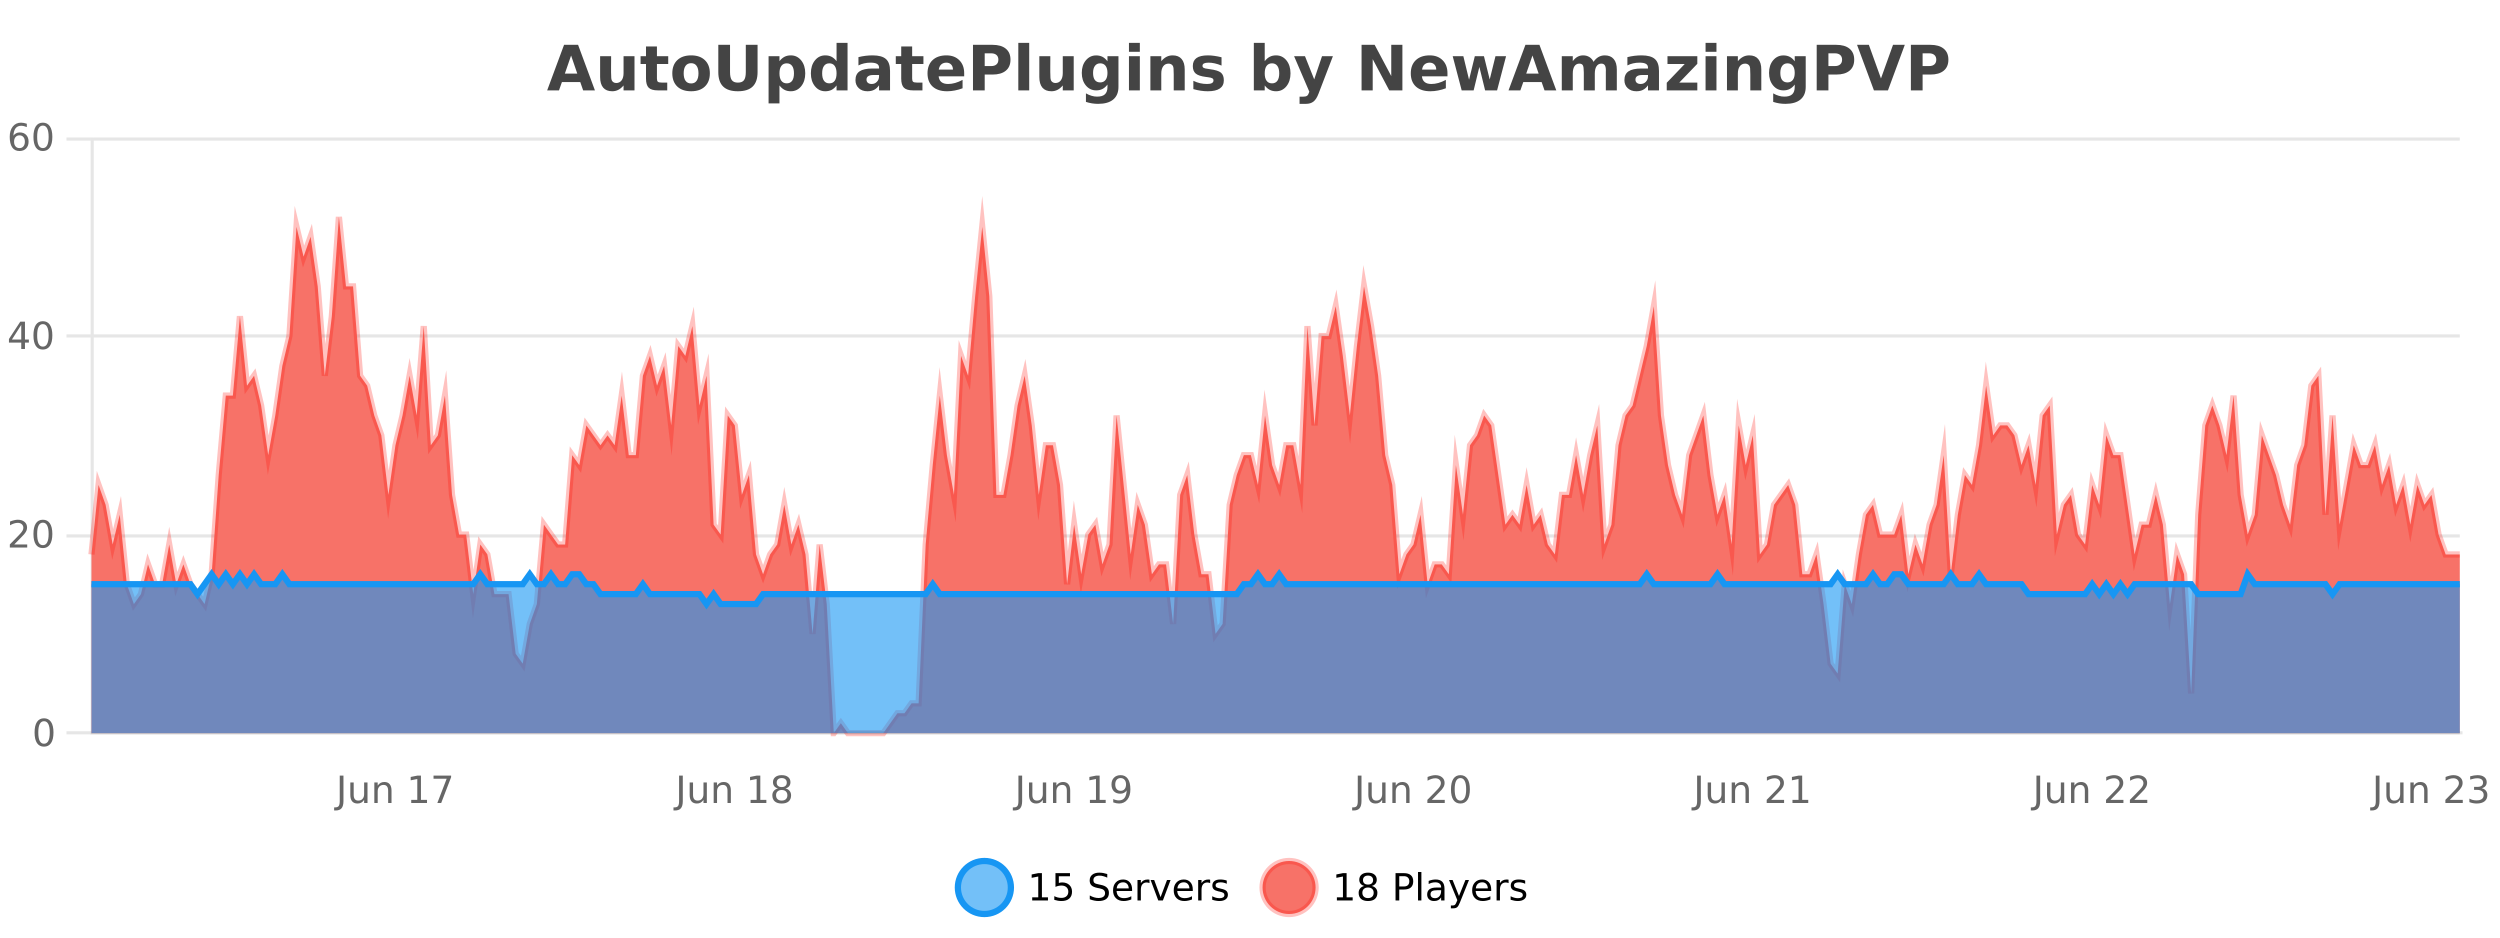 <?xml version="1.0" encoding="UTF-8"?>
<svg xmlns="http://www.w3.org/2000/svg" xmlns:xlink="http://www.w3.org/1999/xlink" width="800pt" height="300pt" viewBox="0 0 800 300" version="1.1">
<defs>
<clipPath id="clip1">
  <path d="M 278 263 L 352 263 L 352 300 L 278 300 Z M 278 263 "/>
</clipPath>
<clipPath id="clip2">
  <path d="M 375 263 L 450 263 L 450 300 L 375 300 Z M 375 263 "/>
</clipPath>
<clipPath id="clip3">
  <path d="M 29.27 69 L 787.133 69 L 787.133 234.602 L 29.27 234.602 Z M 29.27 69 "/>
</clipPath>
<clipPath id="clip4">
  <path d="M 28.27 43 L 788.133 43 L 788.133 235.602 L 28.27 235.602 Z M 28.27 43 "/>
</clipPath>
<clipPath id="clip5">
  <path d="M 29.27 183 L 787.133 183 L 787.133 234.602 L 29.27 234.602 Z M 29.27 183 "/>
</clipPath>
<clipPath id="clip6">
  <path d="M 28.27 155 L 788.133 155 L 788.133 222 L 28.27 222 Z M 28.27 155 "/>
</clipPath>
</defs>
<g id="surface1338946">
<rect x="0" y="0" width="800" height="300" style="fill:rgb(100%,100%,100%);fill-opacity:1;stroke:none;"/>
<path style="fill:none;stroke-width:1;stroke-linecap:butt;stroke-linejoin:miter;stroke:rgb(0%,0%,0%);stroke-opacity:0.098;stroke-miterlimit:10;" d="M 30 234.5 L 787.133 234.5 "/>
<path style="fill:none;stroke-width:1;stroke-linecap:butt;stroke-linejoin:miter;stroke:rgb(0%,0%,0%);stroke-opacity:0.098;stroke-miterlimit:10;" d="M 21.27 234.5 L 29 234.5 "/>
<path style="fill:none;stroke-width:1;stroke-linecap:butt;stroke-linejoin:miter;stroke:rgb(0%,0%,0%);stroke-opacity:0.098;stroke-miterlimit:10;" d="M 30 171.5 L 787.133 171.5 "/>
<path style="fill:none;stroke-width:1;stroke-linecap:butt;stroke-linejoin:miter;stroke:rgb(0%,0%,0%);stroke-opacity:0.098;stroke-miterlimit:10;" d="M 21.27 171.5 L 29 171.5 "/>
<path style="fill:none;stroke-width:1;stroke-linecap:butt;stroke-linejoin:miter;stroke:rgb(0%,0%,0%);stroke-opacity:0.098;stroke-miterlimit:10;" d="M 30 107.5 L 787.133 107.5 "/>
<path style="fill:none;stroke-width:1;stroke-linecap:butt;stroke-linejoin:miter;stroke:rgb(0%,0%,0%);stroke-opacity:0.098;stroke-miterlimit:10;" d="M 21.27 107.5 L 29 107.5 "/>
<path style="fill:none;stroke-width:1;stroke-linecap:butt;stroke-linejoin:miter;stroke:rgb(0%,0%,0%);stroke-opacity:0.098;stroke-miterlimit:10;" d="M 30 44.5 L 787.133 44.5 "/>
<path style="fill:none;stroke-width:1;stroke-linecap:butt;stroke-linejoin:miter;stroke:rgb(0%,0%,0%);stroke-opacity:0.098;stroke-miterlimit:10;" d="M 21.27 44.5 L 29 44.5 "/>
<path style=" stroke:none;fill-rule:nonzero;fill:rgb(9.02%,58.824%,95.294%);fill-opacity:0.6;" d="M 323.488 284 C 323.488 288.688 319.688 292.484 315.004 292.484 C 310.316 292.484 306.52 288.688 306.52 284 C 306.52 279.312 310.316 275.516 315.004 275.516 C 319.688 275.516 323.488 279.312 323.488 284 Z M 323.488 284 "/>
<g clip-path="url(#clip1)" clip-rule="nonzero">
<path style="fill:none;stroke-width:2;stroke-linecap:butt;stroke-linejoin:miter;stroke:rgb(9.02%,58.824%,95.294%);stroke-opacity:1;stroke-miterlimit:10;" d="M 323.488 284 C 323.488 288.688 319.688 292.484 315.004 292.484 C 310.316 292.484 306.52 288.688 306.52 284 C 306.52 279.312 310.316 275.516 315.004 275.516 C 319.688 275.516 323.488 279.312 323.488 284 Z M 323.488 284 "/>
</g>
<path style=" stroke:none;fill-rule:nonzero;fill:rgb(0%,0%,0%);fill-opacity:1;" d="M 330.305 287.156 L 332.242 287.156 L 332.242 280.484 L 330.133 280.906 L 330.133 279.828 L 332.227 279.406 L 333.414 279.406 L 333.414 287.156 L 335.352 287.156 L 335.352 288.156 L 330.305 288.156 Z M 337.75 279.406 L 342.391 279.406 L 342.391 280.406 L 338.828 280.406 L 338.828 282.547 C 339.004 282.484 339.176 282.445 339.344 282.422 C 339.52 282.391 339.691 282.375 339.859 282.375 C 340.836 282.375 341.613 282.648 342.188 283.188 C 342.758 283.719 343.047 284.438 343.047 285.344 C 343.047 286.293 342.75 287.027 342.156 287.547 C 341.57 288.07 340.75 288.328 339.688 288.328 C 339.312 288.328 338.93 288.297 338.547 288.234 C 338.172 288.172 337.781 288.078 337.375 287.953 L 337.375 286.766 C 337.727 286.953 338.094 287.094 338.469 287.188 C 338.844 287.281 339.238 287.328 339.656 287.328 C 340.332 287.328 340.867 287.152 341.266 286.797 C 341.66 286.445 341.859 285.961 341.859 285.344 C 341.859 284.742 341.66 284.262 341.266 283.906 C 340.867 283.555 340.332 283.375 339.656 283.375 C 339.344 283.375 339.023 283.414 338.703 283.484 C 338.391 283.547 338.07 283.652 337.75 283.797 Z M 354.324 279.688 L 354.324 280.844 C 353.875 280.637 353.449 280.48 353.043 280.375 C 352.645 280.262 352.266 280.203 351.902 280.203 C 351.254 280.203 350.754 280.328 350.402 280.578 C 350.059 280.828 349.887 281.188 349.887 281.656 C 349.887 282.043 350 282.336 350.23 282.531 C 350.457 282.73 350.902 282.887 351.559 283 L 352.262 283.156 C 353.145 283.324 353.797 283.621 354.215 284.047 C 354.641 284.465 354.855 285.027 354.855 285.734 C 354.855 286.59 354.566 287.234 353.996 287.672 C 353.434 288.109 352.598 288.328 351.496 288.328 C 351.09 288.328 350.652 288.281 350.184 288.188 C 349.715 288.094 349.23 287.953 348.73 287.766 L 348.73 286.547 C 349.207 286.82 349.676 287.023 350.137 287.156 C 350.605 287.293 351.059 287.359 351.496 287.359 C 352.172 287.359 352.691 287.23 353.059 286.969 C 353.434 286.699 353.621 286.32 353.621 285.828 C 353.621 285.402 353.484 285.07 353.215 284.828 C 352.953 284.578 352.52 284.398 351.918 284.281 L 351.199 284.141 C 350.312 283.965 349.672 283.688 349.277 283.312 C 348.891 282.938 348.699 282.418 348.699 281.75 C 348.699 280.969 348.969 280.359 349.512 279.922 C 350.051 279.477 350.801 279.25 351.762 279.25 C 352.176 279.25 352.594 279.289 353.012 279.359 C 353.438 279.434 353.875 279.543 354.324 279.688 Z M 362.27 284.609 L 362.27 285.125 L 357.301 285.125 C 357.352 285.875 357.574 286.445 357.973 286.828 C 358.379 287.215 358.934 287.406 359.645 287.406 C 360.059 287.406 360.461 287.359 360.848 287.266 C 361.242 287.164 361.633 287.008 362.02 286.797 L 362.02 287.828 C 361.621 287.984 361.223 288.105 360.816 288.188 C 360.41 288.281 359.996 288.328 359.582 288.328 C 358.539 288.328 357.711 288.027 357.098 287.422 C 356.48 286.809 356.176 285.98 356.176 284.938 C 356.176 283.867 356.465 283.016 357.051 282.391 C 357.633 281.758 358.414 281.438 359.395 281.438 C 360.277 281.438 360.977 281.727 361.488 282.297 C 362.008 282.859 362.27 283.633 362.27 284.609 Z M 361.191 284.281 C 361.18 283.699 361.012 283.23 360.691 282.875 C 360.367 282.523 359.941 282.344 359.41 282.344 C 358.805 282.344 358.32 282.516 357.957 282.859 C 357.602 283.203 357.398 283.684 357.348 284.297 Z M 367.84 282.594 C 367.715 282.531 367.578 282.484 367.434 282.453 C 367.297 282.414 367.141 282.391 366.965 282.391 C 366.359 282.391 365.891 282.59 365.559 282.984 C 365.234 283.383 365.074 283.953 365.074 284.703 L 365.074 288.156 L 363.996 288.156 L 363.996 281.594 L 365.074 281.594 L 365.074 282.609 C 365.301 282.215 365.598 281.922 365.965 281.734 C 366.328 281.539 366.77 281.438 367.293 281.438 C 367.363 281.438 367.441 281.445 367.527 281.453 C 367.621 281.465 367.719 281.48 367.824 281.5 Z M 368.195 281.594 L 369.336 281.594 L 371.383 287.094 L 373.445 281.594 L 374.586 281.594 L 372.117 288.156 L 370.648 288.156 Z M 381.688 284.609 L 381.688 285.125 L 376.719 285.125 C 376.77 285.875 376.992 286.445 377.391 286.828 C 377.797 287.215 378.352 287.406 379.062 287.406 C 379.477 287.406 379.879 287.359 380.266 287.266 C 380.66 287.164 381.051 287.008 381.438 286.797 L 381.438 287.828 C 381.039 287.984 380.641 288.105 380.234 288.188 C 379.828 288.281 379.414 288.328 379 288.328 C 377.957 288.328 377.129 288.027 376.516 287.422 C 375.898 286.809 375.594 285.98 375.594 284.938 C 375.594 283.867 375.883 283.016 376.469 282.391 C 377.051 281.758 377.832 281.438 378.812 281.438 C 379.695 281.438 380.395 281.727 380.906 282.297 C 381.426 282.859 381.688 283.633 381.688 284.609 Z M 380.609 284.281 C 380.598 283.699 380.43 283.23 380.109 282.875 C 379.785 282.523 379.359 282.344 378.828 282.344 C 378.223 282.344 377.738 282.516 377.375 282.859 C 377.02 283.203 376.816 283.684 376.766 284.297 Z M 387.258 282.594 C 387.133 282.531 386.996 282.484 386.852 282.453 C 386.715 282.414 386.559 282.391 386.383 282.391 C 385.777 282.391 385.309 282.59 384.977 282.984 C 384.652 283.383 384.492 283.953 384.492 284.703 L 384.492 288.156 L 383.414 288.156 L 383.414 281.594 L 384.492 281.594 L 384.492 282.609 C 384.719 282.215 385.016 281.922 385.383 281.734 C 385.746 281.539 386.188 281.438 386.711 281.438 C 386.781 281.438 386.859 281.445 386.945 281.453 C 387.039 281.465 387.137 281.48 387.242 281.5 Z M 392.566 281.781 L 392.566 282.812 C 392.262 282.656 391.945 282.543 391.613 282.469 C 391.289 282.387 390.949 282.344 390.598 282.344 C 390.066 282.344 389.664 282.43 389.395 282.594 C 389.121 282.75 388.988 282.996 388.988 283.328 C 388.988 283.578 389.082 283.777 389.27 283.922 C 389.465 284.059 389.855 284.188 390.441 284.312 L 390.801 284.406 C 391.57 284.562 392.117 284.793 392.441 285.094 C 392.762 285.398 392.926 285.812 392.926 286.344 C 392.926 286.961 392.68 287.445 392.191 287.797 C 391.711 288.152 391.051 288.328 390.207 288.328 C 389.852 288.328 389.48 288.289 389.098 288.219 C 388.723 288.156 388.324 288.059 387.91 287.922 L 387.91 286.797 C 388.305 287.008 388.695 287.164 389.082 287.266 C 389.465 287.371 389.852 287.422 390.238 287.422 C 390.738 287.422 391.121 287.34 391.395 287.172 C 391.676 286.996 391.816 286.746 391.816 286.422 C 391.816 286.133 391.715 285.906 391.52 285.75 C 391.32 285.594 390.887 285.445 390.223 285.297 L 389.848 285.219 C 389.18 285.074 388.695 284.855 388.395 284.562 C 388.102 284.273 387.957 283.875 387.957 283.375 C 387.957 282.75 388.176 282.273 388.613 281.938 C 389.051 281.605 389.668 281.438 390.473 281.438 C 390.867 281.438 391.242 281.469 391.598 281.531 C 391.949 281.586 392.273 281.668 392.566 281.781 Z M 325.004 277.016 "/>
<path style=" stroke:none;fill-rule:nonzero;fill:rgb(96.863%,44.706%,40.784%);fill-opacity:1;" d="M 420.988 284 C 420.988 288.688 417.191 292.484 412.504 292.484 C 407.82 292.484 404.02 288.688 404.02 284 C 404.02 279.312 407.82 275.516 412.504 275.516 C 417.191 275.516 420.988 279.312 420.988 284 Z M 420.988 284 "/>
<g clip-path="url(#clip2)" clip-rule="nonzero">
<path style="fill:none;stroke-width:2;stroke-linecap:butt;stroke-linejoin:miter;stroke:rgb(100%,4.706%,0%);stroke-opacity:0.247;stroke-miterlimit:10;" d="M 420.988 284 C 420.988 288.688 417.191 292.484 412.504 292.484 C 407.82 292.484 404.02 288.688 404.02 284 C 404.02 279.312 407.82 275.516 412.504 275.516 C 417.191 275.516 420.988 279.312 420.988 284 Z M 420.988 284 "/>
</g>
<path style=" stroke:none;fill-rule:nonzero;fill:rgb(0%,0%,0%);fill-opacity:1;" d="M 427.805 287.156 L 429.742 287.156 L 429.742 280.484 L 427.633 280.906 L 427.633 279.828 L 429.727 279.406 L 430.914 279.406 L 430.914 287.156 L 432.852 287.156 L 432.852 288.156 L 427.805 288.156 Z M 437.766 284 C 437.203 284 436.758 284.152 436.438 284.453 C 436.113 284.758 435.953 285.168 435.953 285.688 C 435.953 286.219 436.113 286.637 436.438 286.938 C 436.758 287.242 437.203 287.391 437.766 287.391 C 438.328 287.391 438.77 287.242 439.094 286.938 C 439.414 286.637 439.578 286.219 439.578 285.688 C 439.578 285.168 439.414 284.758 439.094 284.453 C 438.781 284.152 438.336 284 437.766 284 Z M 436.578 283.5 C 436.078 283.375 435.68 283.141 435.391 282.797 C 435.109 282.445 434.969 282.016 434.969 281.516 C 434.969 280.82 435.219 280.266 435.719 279.859 C 436.219 279.453 436.898 279.25 437.766 279.25 C 438.641 279.25 439.32 279.453 439.812 279.859 C 440.312 280.266 440.562 280.82 440.562 281.516 C 440.562 282.016 440.422 282.445 440.141 282.797 C 439.859 283.141 439.461 283.375 438.953 283.5 C 439.523 283.637 439.969 283.898 440.281 284.281 C 440.602 284.668 440.766 285.137 440.766 285.688 C 440.766 286.543 440.504 287.199 439.984 287.656 C 439.473 288.105 438.734 288.328 437.766 288.328 C 436.805 288.328 436.066 288.105 435.547 287.656 C 435.023 287.199 434.766 286.543 434.766 285.688 C 434.766 285.137 434.926 284.668 435.25 284.281 C 435.57 283.898 436.016 283.637 436.578 283.5 Z M 436.156 281.625 C 436.156 282.086 436.297 282.438 436.578 282.688 C 436.859 282.938 437.254 283.062 437.766 283.062 C 438.273 283.062 438.672 282.938 438.953 282.688 C 439.242 282.438 439.391 282.086 439.391 281.625 C 439.391 281.18 439.242 280.828 438.953 280.578 C 438.672 280.32 438.273 280.188 437.766 280.188 C 437.254 280.188 436.859 280.32 436.578 280.578 C 436.297 280.828 436.156 281.18 436.156 281.625 Z M 447.762 280.375 L 447.762 283.672 L 449.246 283.672 C 449.797 283.672 450.223 283.531 450.527 283.25 C 450.828 282.961 450.98 282.547 450.98 282.016 C 450.98 281.496 450.828 281.094 450.527 280.812 C 450.223 280.523 449.797 280.375 449.246 280.375 Z M 446.574 279.406 L 449.246 279.406 C 450.234 279.406 450.98 279.633 451.48 280.078 C 451.98 280.516 452.23 281.164 452.23 282.016 C 452.23 282.883 451.98 283.539 451.48 283.984 C 450.98 284.422 450.234 284.641 449.246 284.641 L 447.762 284.641 L 447.762 288.156 L 446.574 288.156 Z M 453.766 279.031 L 454.844 279.031 L 454.844 288.156 L 453.766 288.156 Z M 460.082 284.859 C 459.215 284.859 458.613 284.961 458.27 285.156 C 457.934 285.355 457.77 285.695 457.77 286.172 C 457.77 286.559 457.895 286.867 458.145 287.094 C 458.402 287.312 458.746 287.422 459.176 287.422 C 459.777 287.422 460.258 287.215 460.613 286.797 C 460.977 286.371 461.16 285.805 461.16 285.094 L 461.16 284.859 Z M 462.238 284.406 L 462.238 288.156 L 461.16 288.156 L 461.16 287.156 C 460.91 287.555 460.602 287.852 460.238 288.047 C 459.871 288.234 459.426 288.328 458.895 288.328 C 458.215 288.328 457.68 288.141 457.285 287.766 C 456.887 287.383 456.691 286.875 456.691 286.25 C 456.691 285.512 456.934 284.953 457.426 284.578 C 457.926 284.203 458.664 284.016 459.645 284.016 L 461.16 284.016 L 461.16 283.906 C 461.16 283.406 460.992 283.023 460.66 282.75 C 460.336 282.48 459.883 282.344 459.301 282.344 C 458.926 282.344 458.555 282.391 458.191 282.484 C 457.836 282.578 457.496 282.715 457.176 282.891 L 457.176 281.891 C 457.57 281.734 457.949 281.621 458.316 281.547 C 458.691 281.477 459.055 281.438 459.41 281.438 C 460.355 281.438 461.066 281.684 461.535 282.172 C 462.004 282.664 462.238 283.406 462.238 284.406 Z M 467.188 288.766 C 466.883 289.547 466.586 290.055 466.297 290.297 C 466.004 290.535 465.617 290.656 465.141 290.656 L 464.281 290.656 L 464.281 289.75 L 464.906 289.75 C 465.207 289.75 465.438 289.676 465.594 289.531 C 465.758 289.395 465.941 289.066 466.141 288.547 L 466.344 288.047 L 463.688 281.594 L 464.828 281.594 L 466.875 286.719 L 468.938 281.594 L 470.078 281.594 Z M 477.18 284.609 L 477.18 285.125 L 472.211 285.125 C 472.262 285.875 472.484 286.445 472.883 286.828 C 473.289 287.215 473.844 287.406 474.555 287.406 C 474.969 287.406 475.371 287.359 475.758 287.266 C 476.152 287.164 476.543 287.008 476.93 286.797 L 476.93 287.828 C 476.531 287.984 476.133 288.105 475.727 288.188 C 475.32 288.281 474.906 288.328 474.492 288.328 C 473.449 288.328 472.621 288.027 472.008 287.422 C 471.391 286.809 471.086 285.98 471.086 284.938 C 471.086 283.867 471.375 283.016 471.961 282.391 C 472.543 281.758 473.324 281.438 474.305 281.438 C 475.188 281.438 475.887 281.727 476.398 282.297 C 476.918 282.859 477.18 283.633 477.18 284.609 Z M 476.102 284.281 C 476.09 283.699 475.922 283.23 475.602 282.875 C 475.277 282.523 474.852 282.344 474.32 282.344 C 473.715 282.344 473.23 282.516 472.867 282.859 C 472.512 283.203 472.309 283.684 472.258 284.297 Z M 482.75 282.594 C 482.625 282.531 482.488 282.484 482.344 282.453 C 482.207 282.414 482.051 282.391 481.875 282.391 C 481.27 282.391 480.801 282.59 480.469 282.984 C 480.145 283.383 479.984 283.953 479.984 284.703 L 479.984 288.156 L 478.906 288.156 L 478.906 281.594 L 479.984 281.594 L 479.984 282.609 C 480.211 282.215 480.508 281.922 480.875 281.734 C 481.238 281.539 481.68 281.438 482.203 281.438 C 482.273 281.438 482.352 281.445 482.438 281.453 C 482.531 281.465 482.629 281.48 482.734 281.5 Z M 488.055 281.781 L 488.055 282.812 C 487.75 282.656 487.434 282.543 487.102 282.469 C 486.777 282.387 486.438 282.344 486.086 282.344 C 485.555 282.344 485.152 282.43 484.883 282.594 C 484.609 282.75 484.477 282.996 484.477 283.328 C 484.477 283.578 484.57 283.777 484.758 283.922 C 484.953 284.059 485.344 284.188 485.93 284.312 L 486.289 284.406 C 487.059 284.562 487.605 284.793 487.93 285.094 C 488.25 285.398 488.414 285.812 488.414 286.344 C 488.414 286.961 488.168 287.445 487.68 287.797 C 487.199 288.152 486.539 288.328 485.695 288.328 C 485.34 288.328 484.969 288.289 484.586 288.219 C 484.211 288.156 483.812 288.059 483.398 287.922 L 483.398 286.797 C 483.793 287.008 484.184 287.164 484.57 287.266 C 484.953 287.371 485.34 287.422 485.727 287.422 C 486.227 287.422 486.609 287.34 486.883 287.172 C 487.164 286.996 487.305 286.746 487.305 286.422 C 487.305 286.133 487.203 285.906 487.008 285.75 C 486.809 285.594 486.375 285.445 485.711 285.297 L 485.336 285.219 C 484.668 285.074 484.184 284.855 483.883 284.562 C 483.59 284.273 483.445 283.875 483.445 283.375 C 483.445 282.75 483.664 282.273 484.102 281.938 C 484.539 281.605 485.156 281.438 485.961 281.438 C 486.355 281.438 486.73 281.469 487.086 281.531 C 487.438 281.586 487.762 281.668 488.055 281.781 Z M 422.504 277.016 "/>
<path style=" stroke:none;fill-rule:nonzero;fill:rgb(26.667%,26.667%,26.667%);fill-opacity:1;" d="M 185.688 26.266 L 179.812 26.266 L 178.875 28.922 L 175.094 28.922 L 180.5 14.344 L 184.984 14.344 L 190.375 28.922 L 186.609 28.922 Z M 180.75 23.562 L 184.734 23.562 L 182.75 17.766 Z M 192.039 24.656 L 192.039 17.984 L 195.555 17.984 L 195.555 19.078 C 195.555 19.672 195.547 20.418 195.539 21.312 C 195.539 22.211 195.539 22.805 195.539 23.094 C 195.539 23.98 195.559 24.617 195.602 25 C 195.652 25.387 195.73 25.668 195.836 25.844 C 195.98 26.074 196.168 26.25 196.398 26.375 C 196.625 26.5 196.891 26.562 197.195 26.562 C 197.922 26.562 198.496 26.281 198.914 25.719 C 199.328 25.156 199.539 24.383 199.539 23.391 L 199.539 17.984 L 203.039 17.984 L 203.039 28.922 L 199.539 28.922 L 199.539 27.344 C 199.008 27.98 198.445 28.449 197.852 28.75 C 197.266 29.051 196.621 29.203 195.914 29.203 C 194.652 29.203 193.688 28.82 193.023 28.047 C 192.367 27.266 192.039 26.137 192.039 24.656 Z M 210.219 14.875 L 210.219 17.984 L 213.828 17.984 L 213.828 20.484 L 210.219 20.484 L 210.219 25.125 C 210.219 25.637 210.316 25.98 210.516 26.156 C 210.723 26.336 211.125 26.422 211.719 26.422 L 213.516 26.422 L 213.516 28.922 L 210.516 28.922 C 209.141 28.922 208.16 28.637 207.578 28.062 C 207.004 27.48 206.719 26.5 206.719 25.125 L 206.719 20.484 L 204.984 20.484 L 204.984 17.984 L 206.719 17.984 L 206.719 14.875 Z M 221.168 20.219 C 220.387 20.219 219.793 20.5 219.387 21.062 C 218.98 21.617 218.777 22.418 218.777 23.469 C 218.777 24.512 218.98 25.312 219.387 25.875 C 219.793 26.43 220.387 26.703 221.168 26.703 C 221.926 26.703 222.504 26.43 222.902 25.875 C 223.309 25.312 223.512 24.512 223.512 23.469 C 223.512 22.418 223.309 21.617 222.902 21.062 C 222.504 20.5 221.926 20.219 221.168 20.219 Z M 221.168 17.719 C 223.043 17.719 224.504 18.23 225.559 19.25 C 226.621 20.262 227.152 21.668 227.152 23.469 C 227.152 25.262 226.621 26.668 225.559 27.688 C 224.504 28.699 223.043 29.203 221.168 29.203 C 219.27 29.203 217.793 28.699 216.73 27.688 C 215.668 26.668 215.137 25.262 215.137 23.469 C 215.137 21.668 215.668 20.262 216.73 19.25 C 217.793 18.23 219.27 17.719 221.168 17.719 Z M 229.859 14.344 L 233.609 14.344 L 233.609 23.078 C 233.609 24.289 233.805 25.152 234.203 25.672 C 234.598 26.184 235.238 26.438 236.125 26.438 C 237.031 26.438 237.676 26.184 238.062 25.672 C 238.457 25.152 238.656 24.289 238.656 23.078 L 238.656 14.344 L 242.422 14.344 L 242.422 23.078 C 242.422 25.141 241.898 26.68 240.859 27.688 C 239.828 28.699 238.25 29.203 236.125 29.203 C 234.008 29.203 232.438 28.699 231.406 27.688 C 230.375 26.68 229.859 25.141 229.859 23.078 Z M 249.43 27.344 L 249.43 33.078 L 245.945 33.078 L 245.945 17.984 L 249.43 17.984 L 249.43 19.578 C 249.918 18.945 250.453 18.477 251.039 18.172 C 251.621 17.871 252.293 17.719 253.055 17.719 C 254.406 17.719 255.516 18.258 256.383 19.328 C 257.246 20.402 257.68 21.781 257.68 23.469 C 257.68 25.148 257.246 26.523 256.383 27.594 C 255.516 28.668 254.406 29.203 253.055 29.203 C 252.293 29.203 251.621 29.051 251.039 28.75 C 250.453 28.449 249.918 27.98 249.43 27.344 Z M 251.758 20.266 C 251.008 20.266 250.43 20.543 250.023 21.094 C 249.625 21.637 249.43 22.43 249.43 23.469 C 249.43 24.5 249.625 25.293 250.023 25.844 C 250.43 26.398 251.008 26.672 251.758 26.672 C 252.508 26.672 253.078 26.402 253.477 25.859 C 253.871 25.309 254.07 24.512 254.07 23.469 C 254.07 22.43 253.871 21.637 253.477 21.094 C 253.078 20.543 252.508 20.266 251.758 20.266 Z M 267.699 19.578 L 267.699 13.719 L 271.215 13.719 L 271.215 28.922 L 267.699 28.922 L 267.699 27.344 C 267.219 27.992 266.688 28.465 266.105 28.766 C 265.52 29.055 264.848 29.203 264.09 29.203 C 262.746 29.203 261.641 28.668 260.777 27.594 C 259.91 26.523 259.48 25.148 259.48 23.469 C 259.48 21.781 259.91 20.402 260.777 19.328 C 261.641 18.258 262.746 17.719 264.09 17.719 C 264.848 17.719 265.52 17.871 266.105 18.172 C 266.688 18.477 267.219 18.945 267.699 19.578 Z M 265.387 26.672 C 266.137 26.672 266.707 26.402 267.105 25.859 C 267.5 25.309 267.699 24.512 267.699 23.469 C 267.699 22.43 267.5 21.637 267.105 21.094 C 266.707 20.543 266.137 20.266 265.387 20.266 C 264.645 20.266 264.078 20.543 263.684 21.094 C 263.285 21.637 263.09 22.43 263.09 23.469 C 263.09 24.512 263.285 25.309 263.684 25.859 C 264.078 26.402 264.645 26.672 265.387 26.672 Z M 279.469 24 C 278.738 24 278.191 24.125 277.828 24.375 C 277.461 24.617 277.281 24.98 277.281 25.469 C 277.281 25.906 277.426 26.25 277.719 26.5 C 278.02 26.75 278.43 26.875 278.953 26.875 C 279.609 26.875 280.16 26.641 280.609 26.172 C 281.066 25.703 281.297 25.117 281.297 24.406 L 281.297 24 Z M 284.812 22.688 L 284.812 28.922 L 281.297 28.922 L 281.297 27.297 C 280.828 27.965 280.297 28.449 279.703 28.75 C 279.117 29.051 278.406 29.203 277.562 29.203 C 276.438 29.203 275.52 28.875 274.812 28.219 C 274.102 27.555 273.75 26.695 273.75 25.641 C 273.75 24.359 274.188 23.422 275.062 22.828 C 275.945 22.227 277.336 21.922 279.234 21.922 L 281.297 21.922 L 281.297 21.641 C 281.297 21.09 281.078 20.688 280.641 20.438 C 280.203 20.18 279.52 20.047 278.594 20.047 C 277.844 20.047 277.145 20.125 276.5 20.281 C 275.852 20.43 275.254 20.648 274.703 20.938 L 274.703 18.281 C 275.453 18.094 276.203 17.953 276.953 17.859 C 277.711 17.766 278.473 17.719 279.234 17.719 C 281.203 17.719 282.625 18.109 283.5 18.891 C 284.375 19.664 284.812 20.93 284.812 22.688 Z M 291.887 14.875 L 291.887 17.984 L 295.496 17.984 L 295.496 20.484 L 291.887 20.484 L 291.887 25.125 C 291.887 25.637 291.984 25.98 292.184 26.156 C 292.391 26.336 292.793 26.422 293.387 26.422 L 295.184 26.422 L 295.184 28.922 L 292.184 28.922 C 290.809 28.922 289.828 28.637 289.246 28.062 C 288.672 27.48 288.387 26.5 288.387 25.125 L 288.387 20.484 L 286.652 20.484 L 286.652 17.984 L 288.387 17.984 L 288.387 14.875 Z M 308.539 23.422 L 308.539 24.422 L 300.367 24.422 C 300.449 25.246 300.746 25.859 301.258 26.266 C 301.766 26.672 302.477 26.875 303.383 26.875 C 304.121 26.875 304.875 26.766 305.648 26.547 C 306.418 26.328 307.211 26 308.023 25.562 L 308.023 28.25 C 307.199 28.562 306.371 28.797 305.539 28.953 C 304.715 29.117 303.891 29.203 303.07 29.203 C 301.09 29.203 299.547 28.703 298.445 27.703 C 297.352 26.695 296.805 25.281 296.805 23.469 C 296.805 21.68 297.34 20.273 298.414 19.25 C 299.496 18.23 300.98 17.719 302.867 17.719 C 304.586 17.719 305.961 18.242 306.992 19.281 C 308.023 20.312 308.539 21.695 308.539 23.422 Z M 304.945 22.266 C 304.945 21.602 304.75 21.062 304.367 20.656 C 303.98 20.25 303.477 20.047 302.852 20.047 C 302.172 20.047 301.621 20.242 301.195 20.625 C 300.777 21 300.516 21.547 300.414 22.266 Z M 311.355 14.344 L 317.59 14.344 C 319.441 14.344 320.863 14.758 321.855 15.578 C 322.855 16.402 323.355 17.574 323.355 19.094 C 323.355 20.625 322.855 21.805 321.855 22.625 C 320.863 23.449 319.441 23.859 317.59 23.859 L 315.105 23.859 L 315.105 28.922 L 311.355 28.922 Z M 315.105 17.062 L 315.105 21.141 L 317.184 21.141 C 317.91 21.141 318.473 20.965 318.871 20.609 C 319.277 20.258 319.48 19.75 319.48 19.094 C 319.48 18.449 319.277 17.949 318.871 17.594 C 318.473 17.242 317.91 17.062 317.184 17.062 Z M 325.859 13.719 L 329.344 13.719 L 329.344 28.922 L 325.859 28.922 Z M 332.586 24.656 L 332.586 17.984 L 336.102 17.984 L 336.102 19.078 C 336.102 19.672 336.094 20.418 336.086 21.312 C 336.086 22.211 336.086 22.805 336.086 23.094 C 336.086 23.98 336.105 24.617 336.148 25 C 336.199 25.387 336.277 25.668 336.383 25.844 C 336.527 26.074 336.715 26.25 336.945 26.375 C 337.172 26.5 337.438 26.562 337.742 26.562 C 338.469 26.562 339.043 26.281 339.461 25.719 C 339.875 25.156 340.086 24.383 340.086 23.391 L 340.086 17.984 L 343.586 17.984 L 343.586 28.922 L 340.086 28.922 L 340.086 27.344 C 339.555 27.98 338.992 28.449 338.398 28.75 C 337.812 29.051 337.168 29.203 336.461 29.203 C 335.199 29.203 334.234 28.82 333.57 28.047 C 332.914 27.266 332.586 26.137 332.586 24.656 Z M 354.391 27.062 C 353.91 27.699 353.379 28.168 352.797 28.469 C 352.211 28.773 351.539 28.922 350.781 28.922 C 349.445 28.922 348.344 28.398 347.469 27.344 C 346.602 26.293 346.172 24.953 346.172 23.328 C 346.172 21.695 346.602 20.355 347.469 19.312 C 348.344 18.262 349.445 17.734 350.781 17.734 C 351.539 17.734 352.211 17.887 352.797 18.188 C 353.379 18.492 353.91 18.965 354.391 19.609 L 354.391 17.984 L 357.906 17.984 L 357.906 27.812 C 357.906 29.57 357.348 30.914 356.234 31.844 C 355.129 32.77 353.52 33.234 351.406 33.234 C 350.727 33.234 350.066 33.18 349.422 33.078 C 348.785 32.973 348.145 32.816 347.5 32.609 L 347.5 29.875 C 348.113 30.227 348.711 30.488 349.297 30.656 C 349.879 30.832 350.469 30.922 351.062 30.922 C 352.207 30.922 353.047 30.672 353.578 30.172 C 354.117 29.672 354.391 28.887 354.391 27.812 Z M 352.078 20.266 C 351.359 20.266 350.797 20.531 350.391 21.062 C 349.984 21.594 349.781 22.352 349.781 23.328 C 349.781 24.328 349.973 25.09 350.359 25.609 C 350.754 26.121 351.328 26.375 352.078 26.375 C 352.805 26.375 353.375 26.109 353.781 25.578 C 354.188 25.047 354.391 24.297 354.391 23.328 C 354.391 22.352 354.188 21.594 353.781 21.062 C 353.375 20.531 352.805 20.266 352.078 20.266 Z M 361.266 17.984 L 364.75 17.984 L 364.75 28.922 L 361.266 28.922 Z M 361.266 13.719 L 364.75 13.719 L 364.75 16.578 L 361.266 16.578 Z M 379.109 22.266 L 379.109 28.922 L 375.594 28.922 L 375.594 23.828 C 375.594 22.883 375.57 22.23 375.531 21.875 C 375.488 21.512 375.414 21.246 375.312 21.078 C 375.176 20.852 374.988 20.672 374.75 20.547 C 374.52 20.422 374.254 20.359 373.953 20.359 C 373.223 20.359 372.648 20.641 372.234 21.203 C 371.816 21.766 371.609 22.547 371.609 23.547 L 371.609 28.922 L 368.125 28.922 L 368.125 17.984 L 371.609 17.984 L 371.609 19.578 C 372.141 18.945 372.703 18.477 373.297 18.172 C 373.891 17.871 374.539 17.719 375.25 17.719 C 376.52 17.719 377.477 18.109 378.125 18.891 C 378.781 19.664 379.109 20.789 379.109 22.266 Z M 390.891 18.328 L 390.891 20.984 C 390.148 20.672 389.43 20.438 388.734 20.281 C 388.035 20.125 387.375 20.047 386.75 20.047 C 386.094 20.047 385.602 20.133 385.281 20.297 C 384.957 20.465 384.797 20.719 384.797 21.062 C 384.797 21.344 384.914 21.559 385.156 21.703 C 385.406 21.852 385.844 21.961 386.469 22.031 L 387.094 22.125 C 388.883 22.355 390.086 22.73 390.703 23.25 C 391.316 23.773 391.625 24.59 391.625 25.703 C 391.625 26.871 391.191 27.746 390.328 28.328 C 389.473 28.914 388.195 29.203 386.5 29.203 C 385.77 29.203 385.02 29.145 384.25 29.031 C 383.477 28.918 382.688 28.746 381.875 28.516 L 381.875 25.859 C 382.57 26.203 383.285 26.461 384.016 26.625 C 384.742 26.793 385.488 26.875 386.25 26.875 C 386.938 26.875 387.453 26.781 387.797 26.594 C 388.141 26.406 388.312 26.125 388.312 25.75 C 388.312 25.438 388.191 25.211 387.953 25.062 C 387.711 24.906 387.238 24.789 386.531 24.703 L 385.922 24.625 C 384.359 24.43 383.266 24.07 382.641 23.547 C 382.016 23.016 381.703 22.215 381.703 21.141 C 381.703 19.984 382.098 19.125 382.891 18.562 C 383.691 18 384.91 17.719 386.547 17.719 C 387.191 17.719 387.867 17.773 388.578 17.875 C 389.285 17.969 390.055 18.121 390.891 18.328 Z M 407.039 26.672 C 407.789 26.672 408.359 26.402 408.758 25.859 C 409.152 25.309 409.352 24.512 409.352 23.469 C 409.352 22.43 409.152 21.637 408.758 21.094 C 408.359 20.543 407.789 20.266 407.039 20.266 C 406.289 20.266 405.711 20.543 405.305 21.094 C 404.906 21.637 404.711 22.43 404.711 23.469 C 404.711 24.5 404.906 25.293 405.305 25.844 C 405.711 26.398 406.289 26.672 407.039 26.672 Z M 404.711 19.578 C 405.199 18.945 405.734 18.477 406.32 18.172 C 406.902 17.871 407.574 17.719 408.336 17.719 C 409.688 17.719 410.797 18.258 411.664 19.328 C 412.527 20.402 412.961 21.781 412.961 23.469 C 412.961 25.148 412.527 26.523 411.664 27.594 C 410.797 28.668 409.688 29.203 408.336 29.203 C 407.574 29.203 406.902 29.051 406.32 28.75 C 405.734 28.449 405.199 27.98 404.711 27.344 L 404.711 28.922 L 401.227 28.922 L 401.227 13.719 L 404.711 13.719 Z M 414.109 17.984 L 417.594 17.984 L 420.547 25.406 L 423.047 17.984 L 426.531 17.984 L 421.938 29.953 C 421.477 31.172 420.938 32.02 420.312 32.5 C 419.695 32.988 418.891 33.234 417.891 33.234 L 415.859 33.234 L 415.859 30.938 L 416.953 30.938 C 417.547 30.938 417.977 30.844 418.25 30.656 C 418.52 30.469 418.727 30.129 418.875 29.641 L 418.984 29.344 Z M 435.703 14.344 L 439.891 14.344 L 445.203 24.344 L 445.203 14.344 L 448.766 14.344 L 448.766 28.922 L 444.562 28.922 L 439.266 18.922 L 439.266 28.922 L 435.703 28.922 Z M 463.188 23.422 L 463.188 24.422 L 455.016 24.422 C 455.098 25.246 455.395 25.859 455.906 26.266 C 456.414 26.672 457.125 26.875 458.031 26.875 C 458.77 26.875 459.523 26.766 460.297 26.547 C 461.066 26.328 461.859 26 462.672 25.562 L 462.672 28.25 C 461.848 28.562 461.02 28.797 460.188 28.953 C 459.363 29.117 458.539 29.203 457.719 29.203 C 455.738 29.203 454.195 28.703 453.094 27.703 C 452 26.695 451.453 25.281 451.453 23.469 C 451.453 21.68 451.988 20.273 453.062 19.25 C 454.145 18.23 455.629 17.719 457.516 17.719 C 459.234 17.719 460.609 18.242 461.641 19.281 C 462.672 20.312 463.188 21.695 463.188 23.422 Z M 459.594 22.266 C 459.594 21.602 459.398 21.062 459.016 20.656 C 458.629 20.25 458.125 20.047 457.5 20.047 C 456.82 20.047 456.27 20.242 455.844 20.625 C 455.426 21 455.164 21.547 455.062 22.266 Z M 464.863 17.984 L 468.27 17.984 L 470.098 25.516 L 471.941 17.984 L 474.863 17.984 L 476.707 25.438 L 478.551 17.984 L 481.941 17.984 L 479.066 28.922 L 475.238 28.922 L 473.395 21.406 L 471.566 28.922 L 467.738 28.922 Z M 493.324 26.266 L 487.449 26.266 L 486.512 28.922 L 482.73 28.922 L 488.137 14.344 L 492.621 14.344 L 498.012 28.922 L 494.246 28.922 Z M 488.387 23.562 L 492.371 23.562 L 490.387 17.766 Z M 509.93 19.797 C 510.375 19.121 510.902 18.605 511.508 18.25 C 512.121 17.898 512.793 17.719 513.523 17.719 C 514.773 17.719 515.727 18.109 516.383 18.891 C 517.047 19.664 517.383 20.789 517.383 22.266 L 517.383 28.922 L 513.867 28.922 L 513.867 23.219 C 513.867 23.137 513.867 23.047 513.867 22.953 C 513.875 22.859 513.883 22.73 513.883 22.562 C 513.883 21.793 513.766 21.234 513.539 20.891 C 513.309 20.539 512.938 20.359 512.43 20.359 C 511.773 20.359 511.262 20.637 510.898 21.188 C 510.531 21.73 510.344 22.516 510.336 23.547 L 510.336 28.922 L 506.82 28.922 L 506.82 23.219 C 506.82 22.012 506.715 21.234 506.508 20.891 C 506.297 20.539 505.93 20.359 505.398 20.359 C 504.719 20.359 504.199 20.637 503.836 21.188 C 503.469 21.73 503.289 22.516 503.289 23.547 L 503.289 28.922 L 499.773 28.922 L 499.773 17.984 L 503.289 17.984 L 503.289 19.578 C 503.727 18.965 504.219 18.5 504.773 18.188 C 505.324 17.875 505.938 17.719 506.617 17.719 C 507.367 17.719 508.031 17.902 508.617 18.266 C 509.199 18.633 509.637 19.141 509.93 19.797 Z M 525.531 24 C 524.801 24 524.254 24.125 523.891 24.375 C 523.523 24.617 523.344 24.98 523.344 25.469 C 523.344 25.906 523.488 26.25 523.781 26.5 C 524.082 26.75 524.492 26.875 525.016 26.875 C 525.672 26.875 526.223 26.641 526.672 26.172 C 527.129 25.703 527.359 25.117 527.359 24.406 L 527.359 24 Z M 530.875 22.688 L 530.875 28.922 L 527.359 28.922 L 527.359 27.297 C 526.891 27.965 526.359 28.449 525.766 28.75 C 525.18 29.051 524.469 29.203 523.625 29.203 C 522.5 29.203 521.582 28.875 520.875 28.219 C 520.164 27.555 519.812 26.695 519.812 25.641 C 519.812 24.359 520.25 23.422 521.125 22.828 C 522.008 22.227 523.398 21.922 525.297 21.922 L 527.359 21.922 L 527.359 21.641 C 527.359 21.09 527.141 20.688 526.703 20.438 C 526.266 20.18 525.582 20.047 524.656 20.047 C 523.906 20.047 523.207 20.125 522.562 20.281 C 521.914 20.43 521.316 20.648 520.766 20.938 L 520.766 18.281 C 521.516 18.094 522.266 17.953 523.016 17.859 C 523.773 17.766 524.535 17.719 525.297 17.719 C 527.266 17.719 528.688 18.109 529.562 18.891 C 530.438 19.664 530.875 20.93 530.875 22.688 Z M 533.594 17.984 L 543.141 17.984 L 543.141 20.422 L 537.375 26.422 L 543.141 26.422 L 543.141 28.922 L 533.359 28.922 L 533.359 26.484 L 539.109 20.484 L 533.594 20.484 Z M 545.781 17.984 L 549.266 17.984 L 549.266 28.922 L 545.781 28.922 Z M 545.781 13.719 L 549.266 13.719 L 549.266 16.578 L 545.781 16.578 Z M 563.617 22.266 L 563.617 28.922 L 560.102 28.922 L 560.102 23.828 C 560.102 22.883 560.078 22.23 560.039 21.875 C 559.996 21.512 559.922 21.246 559.82 21.078 C 559.684 20.852 559.496 20.672 559.258 20.547 C 559.027 20.422 558.762 20.359 558.461 20.359 C 557.73 20.359 557.156 20.641 556.742 21.203 C 556.324 21.766 556.117 22.547 556.117 23.547 L 556.117 28.922 L 552.633 28.922 L 552.633 17.984 L 556.117 17.984 L 556.117 19.578 C 556.648 18.945 557.211 18.477 557.805 18.172 C 558.398 17.871 559.047 17.719 559.758 17.719 C 561.027 17.719 561.984 18.109 562.633 18.891 C 563.289 19.664 563.617 20.789 563.617 22.266 Z M 574.312 27.062 C 573.832 27.699 573.301 28.168 572.719 28.469 C 572.133 28.773 571.461 28.922 570.703 28.922 C 569.367 28.922 568.266 28.398 567.391 27.344 C 566.523 26.293 566.094 24.953 566.094 23.328 C 566.094 21.695 566.523 20.355 567.391 19.312 C 568.266 18.262 569.367 17.734 570.703 17.734 C 571.461 17.734 572.133 17.887 572.719 18.188 C 573.301 18.492 573.832 18.965 574.312 19.609 L 574.312 17.984 L 577.828 17.984 L 577.828 27.812 C 577.828 29.57 577.27 30.914 576.156 31.844 C 575.051 32.77 573.441 33.234 571.328 33.234 C 570.648 33.234 569.988 33.18 569.344 33.078 C 568.707 32.973 568.066 32.816 567.422 32.609 L 567.422 29.875 C 568.035 30.227 568.633 30.488 569.219 30.656 C 569.801 30.832 570.391 30.922 570.984 30.922 C 572.129 30.922 572.969 30.672 573.5 30.172 C 574.039 29.672 574.312 28.887 574.312 27.812 Z M 572 20.266 C 571.281 20.266 570.719 20.531 570.312 21.062 C 569.906 21.594 569.703 22.352 569.703 23.328 C 569.703 24.328 569.895 25.09 570.281 25.609 C 570.676 26.121 571.25 26.375 572 26.375 C 572.727 26.375 573.297 26.109 573.703 25.578 C 574.109 25.047 574.312 24.297 574.312 23.328 C 574.312 22.352 574.109 21.594 573.703 21.062 C 573.297 20.531 572.727 20.266 572 20.266 Z M 581.344 14.344 L 587.578 14.344 C 589.43 14.344 590.852 14.758 591.844 15.578 C 592.844 16.402 593.344 17.574 593.344 19.094 C 593.344 20.625 592.844 21.805 591.844 22.625 C 590.852 23.449 589.43 23.859 587.578 23.859 L 585.094 23.859 L 585.094 28.922 L 581.344 28.922 Z M 585.094 17.062 L 585.094 21.141 L 587.172 21.141 C 587.898 21.141 588.461 20.965 588.859 20.609 C 589.266 20.258 589.469 19.75 589.469 19.094 C 589.469 18.449 589.266 17.949 588.859 17.594 C 588.461 17.242 587.898 17.062 587.172 17.062 Z M 594.254 14.344 L 598.035 14.344 L 601.91 25.109 L 605.77 14.344 L 609.535 14.344 L 604.145 28.922 L 599.66 28.922 Z M 611.484 14.344 L 617.719 14.344 C 619.57 14.344 620.992 14.758 621.984 15.578 C 622.984 16.402 623.484 17.574 623.484 19.094 C 623.484 20.625 622.984 21.805 621.984 22.625 C 620.992 23.449 619.57 23.859 617.719 23.859 L 615.234 23.859 L 615.234 28.922 L 611.484 28.922 Z M 615.234 17.062 L 615.234 21.141 L 617.312 21.141 C 618.039 21.141 618.602 20.965 619 20.609 C 619.406 20.258 619.609 19.75 619.609 19.094 C 619.609 18.449 619.406 17.949 619 17.594 C 618.602 17.242 618.039 17.062 617.312 17.062 Z M 175 10.359 "/>
<path style="fill:none;stroke-width:1;stroke-linecap:butt;stroke-linejoin:miter;stroke:rgb(0%,0%,0%);stroke-opacity:0.098;stroke-miterlimit:10;" d="M 29 234.5 L 788 234.5 "/>
<path style=" stroke:none;fill-rule:nonzero;fill:rgb(40%,40%,40%);fill-opacity:1;" d="M 108.719 248.203 L 109.906 248.203 L 109.906 256.344 C 109.906 257.395 109.703 258.16 109.297 258.641 C 108.898 259.117 108.258 259.359 107.375 259.359 L 106.922 259.359 L 106.922 258.359 L 107.297 258.359 C 107.816 258.359 108.18 258.211 108.391 257.922 C 108.609 257.629 108.719 257.102 108.719 256.344 Z M 112.102 254.359 L 112.102 250.391 L 113.18 250.391 L 113.18 254.328 C 113.18 254.945 113.297 255.406 113.539 255.719 C 113.789 256.031 114.152 256.188 114.633 256.188 C 115.215 256.188 115.672 256.008 116.008 255.641 C 116.352 255.266 116.523 254.758 116.523 254.109 L 116.523 250.391 L 117.602 250.391 L 117.602 256.953 L 116.523 256.953 L 116.523 255.938 C 116.262 256.344 115.961 256.648 115.617 256.844 C 115.273 257.031 114.871 257.125 114.414 257.125 C 113.652 257.125 113.074 256.891 112.68 256.422 C 112.293 255.953 112.102 255.266 112.102 254.359 Z M 114.82 250.234 Z M 125.285 252.984 L 125.285 256.953 L 124.207 256.953 L 124.207 253.031 C 124.207 252.406 124.082 251.945 123.832 251.641 C 123.59 251.328 123.23 251.172 122.754 251.172 C 122.168 251.172 121.707 251.359 121.363 251.734 C 121.027 252.102 120.863 252.605 120.863 253.25 L 120.863 256.953 L 119.785 256.953 L 119.785 250.391 L 120.863 250.391 L 120.863 251.406 C 121.121 251.012 121.426 250.719 121.77 250.531 C 122.121 250.336 122.527 250.234 122.988 250.234 C 123.738 250.234 124.305 250.469 124.691 250.938 C 125.086 251.398 125.285 252.078 125.285 252.984 Z M 131.594 255.953 L 133.531 255.953 L 133.531 249.281 L 131.422 249.703 L 131.422 248.625 L 133.516 248.203 L 134.703 248.203 L 134.703 255.953 L 136.641 255.953 L 136.641 256.953 L 131.594 256.953 Z M 138.73 248.203 L 144.355 248.203 L 144.355 248.703 L 141.184 256.953 L 139.949 256.953 L 142.934 249.203 L 138.73 249.203 Z M 107.547 245.816 "/>
<path style=" stroke:none;fill-rule:nonzero;fill:rgb(40%,40%,40%);fill-opacity:1;" d="M 217.309 248.203 L 218.496 248.203 L 218.496 256.344 C 218.496 257.395 218.293 258.16 217.887 258.641 C 217.488 259.117 216.848 259.359 215.965 259.359 L 215.512 259.359 L 215.512 258.359 L 215.887 258.359 C 216.406 258.359 216.77 258.211 216.98 257.922 C 217.199 257.629 217.309 257.102 217.309 256.344 Z M 220.691 254.359 L 220.691 250.391 L 221.77 250.391 L 221.77 254.328 C 221.77 254.945 221.887 255.406 222.129 255.719 C 222.379 256.031 222.742 256.188 223.223 256.188 C 223.805 256.188 224.262 256.008 224.598 255.641 C 224.941 255.266 225.113 254.758 225.113 254.109 L 225.113 250.391 L 226.191 250.391 L 226.191 256.953 L 225.113 256.953 L 225.113 255.938 C 224.852 256.344 224.551 256.648 224.207 256.844 C 223.863 257.031 223.461 257.125 223.004 257.125 C 222.242 257.125 221.664 256.891 221.27 256.422 C 220.883 255.953 220.691 255.266 220.691 254.359 Z M 223.41 250.234 Z M 233.875 252.984 L 233.875 256.953 L 232.797 256.953 L 232.797 253.031 C 232.797 252.406 232.672 251.945 232.422 251.641 C 232.18 251.328 231.82 251.172 231.344 251.172 C 230.758 251.172 230.297 251.359 229.953 251.734 C 229.617 252.102 229.453 252.605 229.453 253.25 L 229.453 256.953 L 228.375 256.953 L 228.375 250.391 L 229.453 250.391 L 229.453 251.406 C 229.711 251.012 230.016 250.719 230.359 250.531 C 230.711 250.336 231.117 250.234 231.578 250.234 C 232.328 250.234 232.895 250.469 233.281 250.938 C 233.676 251.398 233.875 252.078 233.875 252.984 Z M 240.188 255.953 L 242.125 255.953 L 242.125 249.281 L 240.016 249.703 L 240.016 248.625 L 242.109 248.203 L 243.297 248.203 L 243.297 255.953 L 245.234 255.953 L 245.234 256.953 L 240.188 256.953 Z M 250.148 252.797 C 249.586 252.797 249.141 252.949 248.82 253.25 C 248.496 253.555 248.336 253.965 248.336 254.484 C 248.336 255.016 248.496 255.434 248.82 255.734 C 249.141 256.039 249.586 256.188 250.148 256.188 C 250.711 256.188 251.152 256.039 251.477 255.734 C 251.797 255.434 251.961 255.016 251.961 254.484 C 251.961 253.965 251.797 253.555 251.477 253.25 C 251.164 252.949 250.719 252.797 250.148 252.797 Z M 248.961 252.297 C 248.461 252.172 248.062 251.938 247.773 251.594 C 247.492 251.242 247.352 250.812 247.352 250.312 C 247.352 249.617 247.602 249.062 248.102 248.656 C 248.602 248.25 249.281 248.047 250.148 248.047 C 251.023 248.047 251.703 248.25 252.195 248.656 C 252.695 249.062 252.945 249.617 252.945 250.312 C 252.945 250.812 252.805 251.242 252.523 251.594 C 252.242 251.938 251.844 252.172 251.336 252.297 C 251.906 252.434 252.352 252.695 252.664 253.078 C 252.984 253.465 253.148 253.934 253.148 254.484 C 253.148 255.34 252.887 255.996 252.367 256.453 C 251.855 256.902 251.117 257.125 250.148 257.125 C 249.188 257.125 248.449 256.902 247.93 256.453 C 247.406 255.996 247.148 255.34 247.148 254.484 C 247.148 253.934 247.309 253.465 247.633 253.078 C 247.953 252.695 248.398 252.434 248.961 252.297 Z M 248.539 250.422 C 248.539 250.883 248.68 251.234 248.961 251.484 C 249.242 251.734 249.637 251.859 250.148 251.859 C 250.656 251.859 251.055 251.734 251.336 251.484 C 251.625 251.234 251.773 250.883 251.773 250.422 C 251.773 249.977 251.625 249.625 251.336 249.375 C 251.055 249.117 250.656 248.984 250.148 248.984 C 249.637 248.984 249.242 249.117 248.961 249.375 C 248.68 249.625 248.539 249.977 248.539 250.422 Z M 216.137 245.816 "/>
<path style=" stroke:none;fill-rule:nonzero;fill:rgb(40%,40%,40%);fill-opacity:1;" d="M 325.898 248.203 L 327.086 248.203 L 327.086 256.344 C 327.086 257.395 326.883 258.16 326.477 258.641 C 326.078 259.117 325.438 259.359 324.555 259.359 L 324.102 259.359 L 324.102 258.359 L 324.477 258.359 C 324.996 258.359 325.359 258.211 325.57 257.922 C 325.789 257.629 325.898 257.102 325.898 256.344 Z M 329.281 254.359 L 329.281 250.391 L 330.359 250.391 L 330.359 254.328 C 330.359 254.945 330.477 255.406 330.719 255.719 C 330.969 256.031 331.332 256.188 331.812 256.188 C 332.395 256.188 332.852 256.008 333.188 255.641 C 333.531 255.266 333.703 254.758 333.703 254.109 L 333.703 250.391 L 334.781 250.391 L 334.781 256.953 L 333.703 256.953 L 333.703 255.938 C 333.441 256.344 333.141 256.648 332.797 256.844 C 332.453 257.031 332.051 257.125 331.594 257.125 C 330.832 257.125 330.254 256.891 329.859 256.422 C 329.473 255.953 329.281 255.266 329.281 254.359 Z M 332 250.234 Z M 342.465 252.984 L 342.465 256.953 L 341.387 256.953 L 341.387 253.031 C 341.387 252.406 341.262 251.945 341.012 251.641 C 340.77 251.328 340.41 251.172 339.934 251.172 C 339.348 251.172 338.887 251.359 338.543 251.734 C 338.207 252.102 338.043 252.605 338.043 253.25 L 338.043 256.953 L 336.965 256.953 L 336.965 250.391 L 338.043 250.391 L 338.043 251.406 C 338.301 251.012 338.605 250.719 338.949 250.531 C 339.301 250.336 339.707 250.234 340.168 250.234 C 340.918 250.234 341.484 250.469 341.871 250.938 C 342.266 251.398 342.465 252.078 342.465 252.984 Z M 348.773 255.953 L 350.711 255.953 L 350.711 249.281 L 348.602 249.703 L 348.602 248.625 L 350.695 248.203 L 351.883 248.203 L 351.883 255.953 L 353.82 255.953 L 353.82 256.953 L 348.773 256.953 Z M 356.238 256.766 L 356.238 255.688 C 356.539 255.836 356.84 255.945 357.145 256.016 C 357.445 256.09 357.746 256.125 358.051 256.125 C 358.832 256.125 359.426 255.867 359.832 255.344 C 360.246 254.812 360.48 254.012 360.535 252.938 C 360.316 253.281 360.027 253.543 359.676 253.719 C 359.332 253.898 358.945 253.984 358.52 253.984 C 357.645 253.984 356.949 253.727 356.441 253.203 C 355.93 252.672 355.676 251.945 355.676 251.016 C 355.676 250.121 355.941 249.402 356.473 248.859 C 357.004 248.32 357.711 248.047 358.598 248.047 C 359.605 248.047 360.379 248.438 360.91 249.219 C 361.449 249.992 361.723 251.117 361.723 252.594 C 361.723 253.969 361.395 255.07 360.738 255.891 C 360.082 256.715 359.199 257.125 358.098 257.125 C 357.793 257.125 357.492 257.094 357.191 257.031 C 356.887 256.977 356.57 256.891 356.238 256.766 Z M 358.598 253.062 C 359.129 253.062 359.551 252.883 359.863 252.516 C 360.176 252.152 360.332 251.652 360.332 251.016 C 360.332 250.391 360.176 249.898 359.863 249.531 C 359.551 249.168 359.129 248.984 358.598 248.984 C 358.066 248.984 357.645 249.168 357.332 249.531 C 357.027 249.898 356.879 250.391 356.879 251.016 C 356.879 251.652 357.027 252.152 357.332 252.516 C 357.645 252.883 358.066 253.062 358.598 253.062 Z M 324.727 245.816 "/>
<path style=" stroke:none;fill-rule:nonzero;fill:rgb(40%,40%,40%);fill-opacity:1;" d="M 434.488 248.203 L 435.676 248.203 L 435.676 256.344 C 435.676 257.395 435.473 258.16 435.066 258.641 C 434.668 259.117 434.027 259.359 433.145 259.359 L 432.691 259.359 L 432.691 258.359 L 433.066 258.359 C 433.586 258.359 433.949 258.211 434.16 257.922 C 434.379 257.629 434.488 257.102 434.488 256.344 Z M 437.871 254.359 L 437.871 250.391 L 438.949 250.391 L 438.949 254.328 C 438.949 254.945 439.066 255.406 439.309 255.719 C 439.559 256.031 439.922 256.188 440.402 256.188 C 440.984 256.188 441.441 256.008 441.777 255.641 C 442.121 255.266 442.293 254.758 442.293 254.109 L 442.293 250.391 L 443.371 250.391 L 443.371 256.953 L 442.293 256.953 L 442.293 255.938 C 442.031 256.344 441.73 256.648 441.387 256.844 C 441.043 257.031 440.641 257.125 440.184 257.125 C 439.422 257.125 438.844 256.891 438.449 256.422 C 438.062 255.953 437.871 255.266 437.871 254.359 Z M 440.59 250.234 Z M 451.055 252.984 L 451.055 256.953 L 449.977 256.953 L 449.977 253.031 C 449.977 252.406 449.852 251.945 449.602 251.641 C 449.359 251.328 449 251.172 448.523 251.172 C 447.938 251.172 447.477 251.359 447.133 251.734 C 446.797 252.102 446.633 252.605 446.633 253.25 L 446.633 256.953 L 445.555 256.953 L 445.555 250.391 L 446.633 250.391 L 446.633 251.406 C 446.891 251.012 447.195 250.719 447.539 250.531 C 447.891 250.336 448.297 250.234 448.758 250.234 C 449.508 250.234 450.074 250.469 450.461 250.938 C 450.855 251.398 451.055 252.078 451.055 252.984 Z M 458.18 255.953 L 462.32 255.953 L 462.32 256.953 L 456.758 256.953 L 456.758 255.953 C 457.203 255.496 457.812 254.875 458.586 254.094 C 459.367 253.305 459.855 252.793 460.055 252.562 C 460.438 252.148 460.703 251.793 460.852 251.5 C 461.008 251.199 461.086 250.906 461.086 250.625 C 461.086 250.156 460.918 249.777 460.586 249.484 C 460.262 249.195 459.84 249.047 459.32 249.047 C 458.945 249.047 458.547 249.109 458.133 249.234 C 457.727 249.359 457.289 249.559 456.82 249.828 L 456.82 248.625 C 457.297 248.438 457.742 248.297 458.148 248.203 C 458.562 248.102 458.945 248.047 459.289 248.047 C 460.195 248.047 460.918 248.277 461.461 248.734 C 462 249.184 462.273 249.789 462.273 250.547 C 462.273 250.902 462.203 251.242 462.07 251.562 C 461.934 251.887 461.688 252.266 461.336 252.703 C 461.23 252.82 460.918 253.148 460.398 253.688 C 459.875 254.23 459.137 254.984 458.18 255.953 Z M 467.328 248.984 C 466.723 248.984 466.266 249.289 465.953 249.891 C 465.648 250.484 465.5 251.387 465.5 252.594 C 465.5 253.793 465.648 254.695 465.953 255.297 C 466.266 255.891 466.723 256.188 467.328 256.188 C 467.941 256.188 468.398 255.891 468.703 255.297 C 469.016 254.695 469.172 253.793 469.172 252.594 C 469.172 251.387 469.016 250.484 468.703 249.891 C 468.398 249.289 467.941 248.984 467.328 248.984 Z M 467.328 248.047 C 468.305 248.047 469.055 248.438 469.578 249.219 C 470.098 249.992 470.359 251.117 470.359 252.594 C 470.359 254.062 470.098 255.188 469.578 255.969 C 469.055 256.742 468.305 257.125 467.328 257.125 C 466.348 257.125 465.598 256.742 465.078 255.969 C 464.566 255.188 464.312 254.062 464.312 252.594 C 464.312 251.117 464.566 249.992 465.078 249.219 C 465.598 248.438 466.348 248.047 467.328 248.047 Z M 433.316 245.816 "/>
<path style=" stroke:none;fill-rule:nonzero;fill:rgb(40%,40%,40%);fill-opacity:1;" d="M 543.078 248.203 L 544.266 248.203 L 544.266 256.344 C 544.266 257.395 544.062 258.16 543.656 258.641 C 543.258 259.117 542.617 259.359 541.734 259.359 L 541.281 259.359 L 541.281 258.359 L 541.656 258.359 C 542.176 258.359 542.539 258.211 542.75 257.922 C 542.969 257.629 543.078 257.102 543.078 256.344 Z M 546.461 254.359 L 546.461 250.391 L 547.539 250.391 L 547.539 254.328 C 547.539 254.945 547.656 255.406 547.898 255.719 C 548.148 256.031 548.512 256.188 548.992 256.188 C 549.574 256.188 550.031 256.008 550.367 255.641 C 550.711 255.266 550.883 254.758 550.883 254.109 L 550.883 250.391 L 551.961 250.391 L 551.961 256.953 L 550.883 256.953 L 550.883 255.938 C 550.621 256.344 550.32 256.648 549.977 256.844 C 549.633 257.031 549.23 257.125 548.773 257.125 C 548.012 257.125 547.434 256.891 547.039 256.422 C 546.652 255.953 546.461 255.266 546.461 254.359 Z M 549.18 250.234 Z M 559.645 252.984 L 559.645 256.953 L 558.566 256.953 L 558.566 253.031 C 558.566 252.406 558.441 251.945 558.191 251.641 C 557.949 251.328 557.59 251.172 557.113 251.172 C 556.527 251.172 556.066 251.359 555.723 251.734 C 555.387 252.102 555.223 252.605 555.223 253.25 L 555.223 256.953 L 554.145 256.953 L 554.145 250.391 L 555.223 250.391 L 555.223 251.406 C 555.48 251.012 555.785 250.719 556.129 250.531 C 556.48 250.336 556.887 250.234 557.348 250.234 C 558.098 250.234 558.664 250.469 559.051 250.938 C 559.445 251.398 559.645 252.078 559.645 252.984 Z M 566.766 255.953 L 570.906 255.953 L 570.906 256.953 L 565.344 256.953 L 565.344 255.953 C 565.789 255.496 566.398 254.875 567.172 254.094 C 567.953 253.305 568.441 252.793 568.641 252.562 C 569.023 252.148 569.289 251.793 569.438 251.5 C 569.594 251.199 569.672 250.906 569.672 250.625 C 569.672 250.156 569.504 249.777 569.172 249.484 C 568.848 249.195 568.426 249.047 567.906 249.047 C 567.531 249.047 567.133 249.109 566.719 249.234 C 566.312 249.359 565.875 249.559 565.406 249.828 L 565.406 248.625 C 565.883 248.438 566.328 248.297 566.734 248.203 C 567.148 248.102 567.531 248.047 567.875 248.047 C 568.781 248.047 569.504 248.277 570.047 248.734 C 570.586 249.184 570.859 249.789 570.859 250.547 C 570.859 250.902 570.789 251.242 570.656 251.562 C 570.52 251.887 570.273 252.266 569.922 252.703 C 569.816 252.82 569.504 253.148 568.984 253.688 C 568.461 254.23 567.723 254.984 566.766 255.953 Z M 573.59 255.953 L 575.527 255.953 L 575.527 249.281 L 573.418 249.703 L 573.418 248.625 L 575.512 248.203 L 576.699 248.203 L 576.699 255.953 L 578.637 255.953 L 578.637 256.953 L 573.59 256.953 Z M 541.906 245.816 "/>
<path style=" stroke:none;fill-rule:nonzero;fill:rgb(40%,40%,40%);fill-opacity:1;" d="M 651.664 248.203 L 652.852 248.203 L 652.852 256.344 C 652.852 257.395 652.648 258.16 652.242 258.641 C 651.844 259.117 651.203 259.359 650.32 259.359 L 649.867 259.359 L 649.867 258.359 L 650.242 258.359 C 650.762 258.359 651.125 258.211 651.336 257.922 C 651.555 257.629 651.664 257.102 651.664 256.344 Z M 655.047 254.359 L 655.047 250.391 L 656.125 250.391 L 656.125 254.328 C 656.125 254.945 656.242 255.406 656.484 255.719 C 656.734 256.031 657.098 256.188 657.578 256.188 C 658.16 256.188 658.617 256.008 658.953 255.641 C 659.297 255.266 659.469 254.758 659.469 254.109 L 659.469 250.391 L 660.547 250.391 L 660.547 256.953 L 659.469 256.953 L 659.469 255.938 C 659.207 256.344 658.906 256.648 658.562 256.844 C 658.219 257.031 657.816 257.125 657.359 257.125 C 656.598 257.125 656.02 256.891 655.625 256.422 C 655.238 255.953 655.047 255.266 655.047 254.359 Z M 657.766 250.234 Z M 668.23 252.984 L 668.23 256.953 L 667.152 256.953 L 667.152 253.031 C 667.152 252.406 667.027 251.945 666.777 251.641 C 666.535 251.328 666.176 251.172 665.699 251.172 C 665.113 251.172 664.652 251.359 664.309 251.734 C 663.973 252.102 663.809 252.605 663.809 253.25 L 663.809 256.953 L 662.73 256.953 L 662.73 250.391 L 663.809 250.391 L 663.809 251.406 C 664.066 251.012 664.371 250.719 664.715 250.531 C 665.066 250.336 665.473 250.234 665.934 250.234 C 666.684 250.234 667.25 250.469 667.637 250.938 C 668.031 251.398 668.23 252.078 668.23 252.984 Z M 675.352 255.953 L 679.492 255.953 L 679.492 256.953 L 673.93 256.953 L 673.93 255.953 C 674.375 255.496 674.984 254.875 675.758 254.094 C 676.539 253.305 677.027 252.793 677.227 252.562 C 677.609 252.148 677.875 251.793 678.023 251.5 C 678.18 251.199 678.258 250.906 678.258 250.625 C 678.258 250.156 678.09 249.777 677.758 249.484 C 677.434 249.195 677.012 249.047 676.492 249.047 C 676.117 249.047 675.719 249.109 675.305 249.234 C 674.898 249.359 674.461 249.559 673.992 249.828 L 673.992 248.625 C 674.469 248.438 674.914 248.297 675.32 248.203 C 675.734 248.102 676.117 248.047 676.461 248.047 C 677.367 248.047 678.09 248.277 678.633 248.734 C 679.172 249.184 679.445 249.789 679.445 250.547 C 679.445 250.902 679.375 251.242 679.242 251.562 C 679.105 251.887 678.859 252.266 678.508 252.703 C 678.402 252.82 678.09 253.148 677.57 253.688 C 677.047 254.23 676.309 254.984 675.352 255.953 Z M 682.988 255.953 L 687.129 255.953 L 687.129 256.953 L 681.566 256.953 L 681.566 255.953 C 682.012 255.496 682.621 254.875 683.395 254.094 C 684.176 253.305 684.664 252.793 684.863 252.562 C 685.246 252.148 685.512 251.793 685.66 251.5 C 685.816 251.199 685.895 250.906 685.895 250.625 C 685.895 250.156 685.727 249.777 685.395 249.484 C 685.07 249.195 684.648 249.047 684.129 249.047 C 683.754 249.047 683.355 249.109 682.941 249.234 C 682.535 249.359 682.098 249.559 681.629 249.828 L 681.629 248.625 C 682.105 248.438 682.551 248.297 682.957 248.203 C 683.371 248.102 683.754 248.047 684.098 248.047 C 685.004 248.047 685.727 248.277 686.27 248.734 C 686.809 249.184 687.082 249.789 687.082 250.547 C 687.082 250.902 687.012 251.242 686.879 251.562 C 686.742 251.887 686.496 252.266 686.145 252.703 C 686.039 252.82 685.727 253.148 685.207 253.688 C 684.684 254.23 683.945 254.984 682.988 255.953 Z M 650.492 245.816 "/>
<path style=" stroke:none;fill-rule:nonzero;fill:rgb(40%,40%,40%);fill-opacity:1;" d="M 760.254 248.203 L 761.441 248.203 L 761.441 256.344 C 761.441 257.395 761.238 258.16 760.832 258.641 C 760.434 259.117 759.793 259.359 758.91 259.359 L 758.457 259.359 L 758.457 258.359 L 758.832 258.359 C 759.352 258.359 759.715 258.211 759.926 257.922 C 760.145 257.629 760.254 257.102 760.254 256.344 Z M 763.637 254.359 L 763.637 250.391 L 764.715 250.391 L 764.715 254.328 C 764.715 254.945 764.832 255.406 765.074 255.719 C 765.324 256.031 765.688 256.188 766.168 256.188 C 766.75 256.188 767.207 256.008 767.543 255.641 C 767.887 255.266 768.059 254.758 768.059 254.109 L 768.059 250.391 L 769.137 250.391 L 769.137 256.953 L 768.059 256.953 L 768.059 255.938 C 767.797 256.344 767.496 256.648 767.152 256.844 C 766.809 257.031 766.406 257.125 765.949 257.125 C 765.188 257.125 764.609 256.891 764.215 256.422 C 763.828 255.953 763.637 255.266 763.637 254.359 Z M 766.355 250.234 Z M 776.82 252.984 L 776.82 256.953 L 775.742 256.953 L 775.742 253.031 C 775.742 252.406 775.617 251.945 775.367 251.641 C 775.125 251.328 774.766 251.172 774.289 251.172 C 773.703 251.172 773.242 251.359 772.898 251.734 C 772.562 252.102 772.398 252.605 772.398 253.25 L 772.398 256.953 L 771.32 256.953 L 771.32 250.391 L 772.398 250.391 L 772.398 251.406 C 772.656 251.012 772.961 250.719 773.305 250.531 C 773.656 250.336 774.062 250.234 774.523 250.234 C 775.273 250.234 775.84 250.469 776.227 250.938 C 776.621 251.398 776.82 252.078 776.82 252.984 Z M 783.945 255.953 L 788.086 255.953 L 788.086 256.953 L 782.523 256.953 L 782.523 255.953 C 782.969 255.496 783.578 254.875 784.352 254.094 C 785.133 253.305 785.621 252.793 785.82 252.562 C 786.203 252.148 786.469 251.793 786.617 251.5 C 786.773 251.199 786.852 250.906 786.852 250.625 C 786.852 250.156 786.684 249.777 786.352 249.484 C 786.027 249.195 785.605 249.047 785.086 249.047 C 784.711 249.047 784.312 249.109 783.898 249.234 C 783.492 249.359 783.055 249.559 782.586 249.828 L 782.586 248.625 C 783.062 248.438 783.508 248.297 783.914 248.203 C 784.328 248.102 784.711 248.047 785.055 248.047 C 785.961 248.047 786.684 248.277 787.227 248.734 C 787.766 249.184 788.039 249.789 788.039 250.547 C 788.039 250.902 787.969 251.242 787.836 251.562 C 787.699 251.887 787.453 252.266 787.102 252.703 C 786.996 252.82 786.684 253.148 786.164 253.688 C 785.641 254.23 784.902 254.984 783.945 255.953 Z M 794.156 252.234 C 794.719 252.359 795.156 252.617 795.469 253 C 795.789 253.375 795.953 253.844 795.953 254.406 C 795.953 255.273 795.656 255.945 795.062 256.422 C 794.469 256.891 793.625 257.125 792.531 257.125 C 792.164 257.125 791.785 257.086 791.391 257.016 C 791.004 256.945 790.609 256.836 790.203 256.688 L 790.203 255.547 C 790.523 255.734 790.879 255.883 791.266 255.984 C 791.66 256.078 792.07 256.125 792.5 256.125 C 793.238 256.125 793.801 255.98 794.188 255.688 C 794.582 255.398 794.781 254.969 794.781 254.406 C 794.781 253.898 794.598 253.496 794.234 253.203 C 793.867 252.914 793.367 252.766 792.734 252.766 L 791.703 252.766 L 791.703 251.797 L 792.781 251.797 C 793.352 251.797 793.797 251.684 794.109 251.453 C 794.422 251.215 794.578 250.875 794.578 250.438 C 794.578 249.992 794.414 249.648 794.094 249.406 C 793.781 249.168 793.328 249.047 792.734 249.047 C 792.398 249.047 792.047 249.086 791.672 249.156 C 791.305 249.219 790.898 249.324 790.453 249.469 L 790.453 248.422 C 790.91 248.297 791.332 248.203 791.719 248.141 C 792.113 248.078 792.484 248.047 792.828 248.047 C 793.734 248.047 794.445 248.25 794.969 248.656 C 795.488 249.062 795.75 249.617 795.75 250.312 C 795.75 250.805 795.609 251.215 795.328 251.547 C 795.055 251.883 794.664 252.109 794.156 252.234 Z M 759.082 245.816 "/>
<path style="fill:none;stroke-width:1;stroke-linecap:butt;stroke-linejoin:miter;stroke:rgb(0%,0%,0%);stroke-opacity:0.098;stroke-miterlimit:10;" d="M 29.5 44 L 29.5 235 "/>
<path style=" stroke:none;fill-rule:nonzero;fill:rgb(40%,40%,40%);fill-opacity:1;" d="M 14.082 230.789 C 13.477 230.789 13.02 231.094 12.707 231.695 C 12.402 232.289 12.254 233.191 12.254 234.398 C 12.254 235.598 12.402 236.5 12.707 237.102 C 13.02 237.695 13.477 237.992 14.082 237.992 C 14.695 237.992 15.152 237.695 15.457 237.102 C 15.77 236.5 15.926 235.598 15.926 234.398 C 15.926 233.191 15.77 232.289 15.457 231.695 C 15.152 231.094 14.695 230.789 14.082 230.789 Z M 14.082 229.852 C 15.059 229.852 15.809 230.242 16.332 231.023 C 16.852 231.797 17.113 232.922 17.113 234.398 C 17.113 235.867 16.852 236.992 16.332 237.773 C 15.809 238.547 15.059 238.93 14.082 238.93 C 13.102 238.93 12.352 238.547 11.832 237.773 C 11.32 236.992 11.066 235.867 11.066 234.398 C 11.066 232.922 11.32 231.797 11.832 231.023 C 12.352 230.242 13.102 229.852 14.082 229.852 Z M 10.27 227.617 "/>
<path style=" stroke:none;fill-rule:nonzero;fill:rgb(40%,40%,40%);fill-opacity:1;" d="M 4.566 174.219 L 8.707 174.219 L 8.707 175.219 L 3.145 175.219 L 3.145 174.219 C 3.59 173.762 4.199 173.141 4.973 172.359 C 5.754 171.57 6.242 171.059 6.441 170.828 C 6.824 170.414 7.09 170.059 7.238 169.766 C 7.395 169.465 7.473 169.172 7.473 168.891 C 7.473 168.422 7.305 168.043 6.973 167.75 C 6.648 167.461 6.227 167.312 5.707 167.312 C 5.332 167.312 4.934 167.375 4.52 167.5 C 4.113 167.625 3.676 167.824 3.207 168.094 L 3.207 166.891 C 3.684 166.703 4.129 166.562 4.535 166.469 C 4.949 166.367 5.332 166.312 5.676 166.312 C 6.582 166.312 7.305 166.543 7.848 167 C 8.387 167.449 8.66 168.055 8.66 168.812 C 8.66 169.168 8.59 169.508 8.457 169.828 C 8.32 170.152 8.074 170.531 7.723 170.969 C 7.617 171.086 7.305 171.414 6.785 171.953 C 6.262 172.496 5.523 173.25 4.566 174.219 Z M 13.719 167.25 C 13.113 167.25 12.656 167.555 12.344 168.156 C 12.039 168.75 11.891 169.652 11.891 170.859 C 11.891 172.059 12.039 172.961 12.344 173.562 C 12.656 174.156 13.113 174.453 13.719 174.453 C 14.332 174.453 14.789 174.156 15.094 173.562 C 15.406 172.961 15.562 172.059 15.562 170.859 C 15.562 169.652 15.406 168.75 15.094 168.156 C 14.789 167.555 14.332 167.25 13.719 167.25 Z M 13.719 166.312 C 14.695 166.312 15.445 166.703 15.969 167.484 C 16.488 168.258 16.75 169.383 16.75 170.859 C 16.75 172.328 16.488 173.453 15.969 174.234 C 15.445 175.008 14.695 175.391 13.719 175.391 C 12.738 175.391 11.988 175.008 11.469 174.234 C 10.957 173.453 10.703 172.328 10.703 170.859 C 10.703 169.383 10.957 168.258 11.469 167.484 C 11.988 166.703 12.738 166.312 13.719 166.312 Z M 2.27 164.082 "/>
<path style=" stroke:none;fill-rule:nonzero;fill:rgb(40%,40%,40%);fill-opacity:1;" d="M 6.801 103.969 L 3.816 108.641 L 6.801 108.641 Z M 6.488 102.938 L 7.988 102.938 L 7.988 108.641 L 9.238 108.641 L 9.238 109.625 L 7.988 109.625 L 7.988 111.688 L 6.801 111.688 L 6.801 109.625 L 2.863 109.625 L 2.863 108.484 Z M 13.719 103.719 C 13.113 103.719 12.656 104.023 12.344 104.625 C 12.039 105.219 11.891 106.121 11.891 107.328 C 11.891 108.527 12.039 109.43 12.344 110.031 C 12.656 110.625 13.113 110.922 13.719 110.922 C 14.332 110.922 14.789 110.625 15.094 110.031 C 15.406 109.43 15.562 108.527 15.562 107.328 C 15.562 106.121 15.406 105.219 15.094 104.625 C 14.789 104.023 14.332 103.719 13.719 103.719 Z M 13.719 102.781 C 14.695 102.781 15.445 103.172 15.969 103.953 C 16.488 104.727 16.75 105.852 16.75 107.328 C 16.75 108.797 16.488 109.922 15.969 110.703 C 15.445 111.477 14.695 111.859 13.719 111.859 C 12.738 111.859 11.988 111.477 11.469 110.703 C 10.957 109.922 10.703 108.797 10.703 107.328 C 10.703 105.852 10.957 104.727 11.469 103.953 C 11.988 103.172 12.738 102.781 13.719 102.781 Z M 2.27 100.551 "/>
<path style=" stroke:none;fill-rule:nonzero;fill:rgb(40%,40%,40%);fill-opacity:1;" d="M 6.238 43.312 C 5.707 43.312 5.285 43.496 4.973 43.859 C 4.66 44.227 4.504 44.719 4.504 45.344 C 4.504 45.98 4.66 46.48 4.973 46.844 C 5.285 47.211 5.707 47.391 6.238 47.391 C 6.77 47.391 7.184 47.211 7.488 46.844 C 7.801 46.48 7.957 45.98 7.957 45.344 C 7.957 44.719 7.801 44.227 7.488 43.859 C 7.184 43.496 6.77 43.312 6.238 43.312 Z M 8.582 39.594 L 8.582 40.672 C 8.277 40.539 7.977 40.434 7.676 40.359 C 7.371 40.289 7.074 40.25 6.785 40.25 C 6.004 40.25 5.402 40.516 4.988 41.047 C 4.582 41.57 4.348 42.359 4.285 43.422 C 4.512 43.09 4.801 42.836 5.145 42.656 C 5.496 42.469 5.883 42.375 6.301 42.375 C 7.176 42.375 7.867 42.641 8.379 43.172 C 8.887 43.703 9.145 44.43 9.145 45.344 C 9.145 46.25 8.879 46.977 8.348 47.516 C 7.816 48.059 7.113 48.328 6.238 48.328 C 5.215 48.328 4.441 47.945 3.91 47.172 C 3.379 46.391 3.113 45.266 3.113 43.797 C 3.113 42.414 3.441 41.309 4.098 40.484 C 4.754 39.664 5.633 39.25 6.738 39.25 C 7.027 39.25 7.324 39.281 7.629 39.344 C 7.93 39.398 8.246 39.48 8.582 39.594 Z M 13.719 40.188 C 13.113 40.188 12.656 40.492 12.344 41.094 C 12.039 41.688 11.891 42.59 11.891 43.797 C 11.891 44.996 12.039 45.898 12.344 46.5 C 12.656 47.094 13.113 47.391 13.719 47.391 C 14.332 47.391 14.789 47.094 15.094 46.5 C 15.406 45.898 15.562 44.996 15.562 43.797 C 15.562 42.59 15.406 41.688 15.094 41.094 C 14.789 40.492 14.332 40.188 13.719 40.188 Z M 13.719 39.25 C 14.695 39.25 15.445 39.641 15.969 40.422 C 16.488 41.195 16.75 42.32 16.75 43.797 C 16.75 45.266 16.488 46.391 15.969 47.172 C 15.445 47.945 14.695 48.328 13.719 48.328 C 12.738 48.328 11.988 47.945 11.469 47.172 C 10.957 46.391 10.703 45.266 10.703 43.797 C 10.703 42.32 10.957 41.195 11.469 40.422 C 11.988 39.641 12.738 39.25 13.719 39.25 Z M 2.27 37.016 "/>
<g clip-path="url(#clip3)" clip-rule="nonzero">
<path style=" stroke:none;fill-rule:nonzero;fill:rgb(96.863%,44.706%,40.784%);fill-opacity:1;" d="M 787.133 177.422 L 782.609 177.422 L 780.344 171.066 L 778.082 158.359 L 775.82 161.535 L 773.559 155.184 L 771.297 167.891 L 769.035 155.184 L 766.773 161.535 L 764.508 148.828 L 762.246 155.184 L 759.984 142.477 L 757.723 148.828 L 755.461 148.828 L 753.199 142.477 L 750.938 155.184 L 748.672 167.891 L 746.41 132.945 L 744.148 164.715 L 741.887 120.238 L 739.625 123.418 L 737.363 142.477 L 735.102 148.828 L 732.836 167.891 L 730.574 161.535 L 728.312 152.008 L 726.051 145.652 L 723.789 139.301 L 721.527 164.715 L 719.266 171.066 L 717 158.359 L 714.738 126.594 L 712.477 145.652 L 710.215 136.125 L 707.953 129.77 L 705.691 136.125 L 703.43 164.715 L 701.164 221.895 L 698.902 183.773 L 696.641 177.422 L 694.379 193.305 L 692.117 167.891 L 689.855 158.359 L 687.594 167.891 L 685.328 167.891 L 683.066 177.422 L 680.805 161.535 L 678.543 145.652 L 676.281 145.652 L 674.02 139.301 L 671.758 161.535 L 669.492 155.184 L 667.23 174.242 L 664.969 171.066 L 662.707 158.359 L 660.445 161.535 L 658.184 171.066 L 655.922 129.77 L 653.656 132.945 L 651.395 155.184 L 649.133 142.477 L 646.871 148.828 L 644.609 139.301 L 642.348 136.125 L 640.086 136.125 L 637.82 139.301 L 635.559 123.418 L 633.297 142.477 L 631.035 155.184 L 628.773 152.008 L 626.512 164.715 L 624.25 183.773 L 621.984 145.652 L 619.723 161.535 L 617.461 167.891 L 615.199 180.598 L 612.938 174.242 L 610.676 183.773 L 608.414 164.715 L 606.148 171.066 L 601.625 171.066 L 599.363 161.535 L 597.102 164.715 L 594.84 177.422 L 592.578 193.305 L 590.312 186.949 L 588.051 215.539 L 585.789 212.363 L 583.527 193.305 L 581.266 177.422 L 579.004 183.773 L 576.742 183.773 L 574.477 161.535 L 572.215 155.184 L 567.691 161.535 L 565.43 174.242 L 563.168 177.422 L 560.906 139.301 L 558.641 148.828 L 556.379 136.125 L 554.117 174.242 L 551.855 158.359 L 549.594 164.715 L 547.332 152.008 L 545.07 132.945 L 542.805 139.301 L 540.543 145.652 L 538.281 164.715 L 536.02 158.359 L 533.758 148.828 L 531.496 132.945 L 529.234 98.004 L 526.969 110.711 L 524.707 120.238 L 522.445 129.77 L 520.184 132.945 L 517.922 142.477 L 515.66 167.891 L 513.398 174.242 L 511.133 136.125 L 508.871 145.652 L 506.609 158.359 L 504.348 145.652 L 502.086 158.359 L 499.824 158.359 L 497.562 177.422 L 495.297 174.242 L 493.035 164.715 L 490.773 167.891 L 488.512 155.184 L 486.25 167.891 L 483.988 164.715 L 481.727 167.891 L 479.461 152.008 L 477.199 136.125 L 474.938 132.945 L 472.676 139.301 L 470.414 142.477 L 468.152 164.715 L 465.891 148.828 L 463.625 183.773 L 461.363 180.598 L 459.102 180.598 L 456.84 186.949 L 454.578 164.715 L 452.316 174.242 L 450.055 177.422 L 447.789 183.773 L 445.527 155.184 L 443.266 145.652 L 441.004 120.238 L 438.742 104.355 L 436.48 91.648 L 434.219 110.711 L 431.953 132.945 L 429.691 113.887 L 427.43 98.004 L 425.168 107.535 L 422.906 107.535 L 420.645 136.125 L 418.383 104.355 L 416.117 155.184 L 413.855 142.477 L 411.594 142.477 L 409.332 155.184 L 407.07 148.828 L 404.809 132.945 L 402.547 155.184 L 400.281 145.652 L 398.02 145.652 L 395.758 152.008 L 393.496 161.535 L 391.234 199.656 L 388.973 202.832 L 386.711 183.773 L 384.445 183.773 L 382.184 171.066 L 379.922 152.008 L 377.66 158.359 L 375.398 199.656 L 373.137 180.598 L 370.875 180.598 L 368.609 183.773 L 366.348 167.891 L 364.086 161.535 L 361.824 177.422 L 357.301 132.945 L 355.039 174.242 L 352.773 180.598 L 350.512 167.891 L 348.25 171.066 L 345.988 183.773 L 343.727 167.891 L 341.465 186.949 L 339.203 155.184 L 336.938 142.477 L 334.676 142.477 L 332.414 158.359 L 330.152 136.125 L 327.891 120.238 L 325.629 129.77 L 323.367 145.652 L 321.102 158.359 L 318.84 158.359 L 316.578 94.828 L 314.316 72.59 L 312.055 94.828 L 309.793 120.238 L 307.531 113.887 L 305.266 158.359 L 303.004 145.652 L 300.742 126.594 L 298.48 148.828 L 296.219 174.242 L 293.957 225.07 L 291.695 225.07 L 289.43 228.246 L 287.168 228.246 L 284.906 231.422 L 282.645 234.602 L 271.332 234.602 L 269.07 231.422 L 266.809 234.602 L 264.547 193.305 L 262.285 174.242 L 260.023 202.832 L 257.758 177.422 L 255.496 167.891 L 253.234 174.242 L 250.973 161.535 L 248.711 174.242 L 246.449 177.422 L 244.188 183.773 L 241.922 177.422 L 239.66 152.008 L 237.398 158.359 L 235.137 136.125 L 232.875 132.945 L 230.613 171.066 L 228.352 167.891 L 226.086 120.238 L 223.824 129.77 L 221.562 104.355 L 219.301 113.887 L 217.039 110.711 L 214.777 136.125 L 212.516 117.062 L 210.25 123.418 L 207.988 113.887 L 205.727 120.238 L 203.465 145.652 L 201.203 145.652 L 198.941 126.594 L 196.68 142.477 L 194.414 139.301 L 192.152 142.477 L 187.629 136.125 L 185.367 148.828 L 183.105 145.652 L 180.844 174.242 L 178.578 174.242 L 174.055 167.891 L 171.793 193.305 L 169.531 199.656 L 167.27 212.363 L 165.008 209.188 L 162.742 190.125 L 158.219 190.125 L 155.957 177.422 L 153.695 174.242 L 151.434 190.125 L 149.172 171.066 L 146.906 171.066 L 144.645 158.359 L 142.383 126.594 L 140.121 139.301 L 137.859 142.477 L 135.598 104.355 L 133.336 132.945 L 131.07 120.238 L 128.809 132.945 L 126.547 142.477 L 124.285 158.359 L 122.023 139.301 L 119.762 132.945 L 117.5 123.418 L 115.234 120.238 L 112.973 91.648 L 110.711 91.648 L 108.449 69.414 L 106.188 101.18 L 103.926 120.238 L 101.664 91.648 L 99.398 75.766 L 97.137 82.121 L 94.875 72.59 L 92.613 107.535 L 90.352 117.062 L 88.09 132.945 L 85.828 145.652 L 83.562 129.77 L 81.301 120.238 L 79.039 123.418 L 76.777 101.18 L 74.516 126.594 L 72.254 126.594 L 69.992 152.008 L 67.727 183.773 L 65.465 193.305 L 63.203 190.125 L 60.941 186.949 L 58.68 180.598 L 56.418 186.949 L 54.156 174.242 L 51.891 186.949 L 49.629 186.949 L 47.367 180.598 L 45.105 190.125 L 42.844 193.305 L 40.582 186.949 L 38.32 164.715 L 36.055 174.242 L 33.793 161.535 L 31.531 155.184 L 29.27 177.422 L 29.27 234.602 L 787.133 234.602 Z M 787.133 177.422 "/>
</g>
<g clip-path="url(#clip4)" clip-rule="nonzero">
<path style="fill:none;stroke-width:2;stroke-linecap:butt;stroke-linejoin:miter;stroke:rgb(100%,4.706%,0%);stroke-opacity:0.247;stroke-miterlimit:10;" d="M 787.133 177.422 L 782.609 177.422 L 780.344 171.066 L 778.082 158.359 L 775.82 161.535 L 773.559 155.184 L 771.297 167.891 L 769.035 155.184 L 766.773 161.535 L 764.508 148.828 L 762.246 155.184 L 759.984 142.477 L 757.723 148.828 L 755.461 148.828 L 753.199 142.477 L 750.938 155.184 L 748.672 167.891 L 746.41 132.945 L 744.148 164.715 L 741.887 120.238 L 739.625 123.418 L 737.363 142.477 L 735.102 148.828 L 732.836 167.891 L 730.574 161.535 L 728.312 152.008 L 726.051 145.652 L 723.789 139.301 L 721.527 164.715 L 719.266 171.066 L 717 158.359 L 714.738 126.594 L 712.477 145.652 L 710.215 136.125 L 707.953 129.77 L 705.691 136.125 L 703.43 164.715 L 701.164 221.895 L 698.902 183.773 L 696.641 177.422 L 694.379 193.305 L 692.117 167.891 L 689.855 158.359 L 687.594 167.891 L 685.328 167.891 L 683.066 177.422 L 680.805 161.535 L 678.543 145.652 L 676.281 145.652 L 674.02 139.301 L 671.758 161.535 L 669.492 155.184 L 667.23 174.242 L 664.969 171.066 L 662.707 158.359 L 660.445 161.535 L 658.184 171.066 L 655.922 129.77 L 653.656 132.945 L 651.395 155.184 L 649.133 142.477 L 646.871 148.828 L 644.609 139.301 L 642.348 136.125 L 640.086 136.125 L 637.82 139.301 L 635.559 123.418 L 633.297 142.477 L 631.035 155.184 L 628.773 152.008 L 626.512 164.715 L 624.25 183.773 L 621.984 145.652 L 619.723 161.535 L 617.461 167.891 L 615.199 180.598 L 612.938 174.242 L 610.676 183.773 L 608.414 164.715 L 606.148 171.066 L 601.625 171.066 L 599.363 161.535 L 597.102 164.715 L 594.84 177.422 L 592.578 193.305 L 590.312 186.949 L 588.051 215.539 L 585.789 212.363 L 583.527 193.305 L 581.266 177.422 L 579.004 183.773 L 576.742 183.773 L 574.477 161.535 L 572.215 155.184 L 567.691 161.535 L 565.43 174.242 L 563.168 177.422 L 560.906 139.301 L 558.641 148.828 L 556.379 136.125 L 554.117 174.242 L 551.855 158.359 L 549.594 164.715 L 547.332 152.008 L 545.07 132.945 L 542.805 139.301 L 540.543 145.652 L 538.281 164.715 L 536.02 158.359 L 533.758 148.828 L 531.496 132.945 L 529.234 98.004 L 526.969 110.711 L 524.707 120.238 L 522.445 129.77 L 520.184 132.945 L 517.922 142.477 L 515.66 167.891 L 513.398 174.242 L 511.133 136.125 L 508.871 145.652 L 506.609 158.359 L 504.348 145.652 L 502.086 158.359 L 499.824 158.359 L 497.562 177.422 L 495.297 174.242 L 493.035 164.715 L 490.773 167.891 L 488.512 155.184 L 486.25 167.891 L 483.988 164.715 L 481.727 167.891 L 479.461 152.008 L 477.199 136.125 L 474.938 132.945 L 472.676 139.301 L 470.414 142.477 L 468.152 164.715 L 465.891 148.828 L 463.625 183.773 L 461.363 180.598 L 459.102 180.598 L 456.84 186.949 L 454.578 164.715 L 452.316 174.242 L 450.055 177.422 L 447.789 183.773 L 445.527 155.184 L 443.266 145.652 L 441.004 120.238 L 438.742 104.355 L 436.48 91.648 L 434.219 110.711 L 431.953 132.945 L 429.691 113.887 L 427.43 98.004 L 425.168 107.535 L 422.906 107.535 L 420.645 136.125 L 418.383 104.355 L 416.117 155.184 L 413.855 142.477 L 411.594 142.477 L 409.332 155.184 L 407.07 148.828 L 404.809 132.945 L 402.547 155.184 L 400.281 145.652 L 398.02 145.652 L 395.758 152.008 L 393.496 161.535 L 391.234 199.656 L 388.973 202.832 L 386.711 183.773 L 384.445 183.773 L 382.184 171.066 L 379.922 152.008 L 377.66 158.359 L 375.398 199.656 L 373.137 180.598 L 370.875 180.598 L 368.609 183.773 L 366.348 167.891 L 364.086 161.535 L 361.824 177.422 L 357.301 132.945 L 355.039 174.242 L 352.773 180.598 L 350.512 167.891 L 348.25 171.066 L 345.988 183.773 L 343.727 167.891 L 341.465 186.949 L 339.203 155.184 L 336.938 142.477 L 334.676 142.477 L 332.414 158.359 L 330.152 136.125 L 327.891 120.238 L 325.629 129.77 L 323.367 145.652 L 321.102 158.359 L 318.84 158.359 L 316.578 94.828 L 314.316 72.59 L 312.055 94.828 L 309.793 120.238 L 307.531 113.887 L 305.266 158.359 L 303.004 145.652 L 300.742 126.594 L 298.48 148.828 L 296.219 174.242 L 293.957 225.07 L 291.695 225.07 L 289.43 228.246 L 287.168 228.246 L 284.906 231.422 L 282.645 234.602 L 271.332 234.602 L 269.07 231.422 L 266.809 234.602 L 264.547 193.305 L 262.285 174.242 L 260.023 202.832 L 257.758 177.422 L 255.496 167.891 L 253.234 174.242 L 250.973 161.535 L 248.711 174.242 L 246.449 177.422 L 244.188 183.773 L 241.922 177.422 L 239.66 152.008 L 237.398 158.359 L 235.137 136.125 L 232.875 132.945 L 230.613 171.066 L 228.352 167.891 L 226.086 120.238 L 223.824 129.77 L 221.562 104.355 L 219.301 113.887 L 217.039 110.711 L 214.777 136.125 L 212.516 117.062 L 210.25 123.418 L 207.988 113.887 L 205.727 120.238 L 203.465 145.652 L 201.203 145.652 L 198.941 126.594 L 196.68 142.477 L 194.414 139.301 L 192.152 142.477 L 187.629 136.125 L 185.367 148.828 L 183.105 145.652 L 180.844 174.242 L 178.578 174.242 L 174.055 167.891 L 171.793 193.305 L 169.531 199.656 L 167.27 212.363 L 165.008 209.188 L 162.742 190.125 L 158.219 190.125 L 155.957 177.422 L 153.695 174.242 L 151.434 190.125 L 149.172 171.066 L 146.906 171.066 L 144.645 158.359 L 142.383 126.594 L 140.121 139.301 L 137.859 142.477 L 135.598 104.355 L 133.336 132.945 L 131.07 120.238 L 128.809 132.945 L 126.547 142.477 L 124.285 158.359 L 122.023 139.301 L 119.762 132.945 L 117.5 123.418 L 115.234 120.238 L 112.973 91.648 L 110.711 91.648 L 108.449 69.414 L 106.188 101.18 L 103.926 120.238 L 101.664 91.648 L 99.398 75.766 L 97.137 82.121 L 94.875 72.59 L 92.613 107.535 L 90.352 117.062 L 88.09 132.945 L 85.828 145.652 L 83.562 129.77 L 81.301 120.238 L 79.039 123.418 L 76.777 101.18 L 74.516 126.594 L 72.254 126.594 L 69.992 152.008 L 67.727 183.773 L 65.465 193.305 L 63.203 190.125 L 60.941 186.949 L 58.68 180.598 L 56.418 186.949 L 54.156 174.242 L 51.891 186.949 L 49.629 186.949 L 47.367 180.598 L 45.105 190.125 L 42.844 193.305 L 40.582 186.949 L 38.32 164.715 L 36.055 174.242 L 33.793 161.535 L 31.531 155.184 L 29.27 177.422 "/>
</g>
<g clip-path="url(#clip5)" clip-rule="nonzero">
<path style=" stroke:none;fill-rule:nonzero;fill:rgb(9.02%,58.824%,95.294%);fill-opacity:0.6;" d="M 787.133 186.949 L 748.672 186.949 L 746.41 190.125 L 744.148 186.949 L 721.527 186.949 L 719.266 183.773 L 717 190.125 L 703.43 190.125 L 701.164 186.949 L 683.066 186.949 L 680.805 190.125 L 678.543 186.949 L 676.281 190.125 L 674.02 186.949 L 671.758 190.125 L 669.492 186.949 L 667.23 190.125 L 649.133 190.125 L 646.871 186.949 L 635.559 186.949 L 633.297 183.773 L 631.035 186.949 L 626.512 186.949 L 624.25 183.773 L 621.984 186.949 L 610.676 186.949 L 608.414 183.773 L 606.148 183.773 L 603.887 186.949 L 601.625 186.949 L 599.363 183.773 L 597.102 186.949 L 590.312 186.949 L 588.051 183.773 L 585.789 186.949 L 551.855 186.949 L 549.594 183.773 L 547.332 186.949 L 529.234 186.949 L 526.969 183.773 L 524.707 186.949 L 411.594 186.949 L 409.332 183.773 L 407.07 186.949 L 404.809 186.949 L 402.547 183.773 L 400.281 186.949 L 398.02 186.949 L 395.758 190.125 L 300.742 190.125 L 298.48 186.949 L 296.219 190.125 L 244.188 190.125 L 241.922 193.305 L 230.613 193.305 L 228.352 190.125 L 226.086 193.305 L 223.824 190.125 L 207.988 190.125 L 205.727 186.949 L 203.465 190.125 L 192.152 190.125 L 189.891 186.949 L 187.629 186.949 L 185.367 183.773 L 183.105 183.773 L 180.844 186.949 L 178.578 186.949 L 176.316 183.773 L 174.055 186.949 L 171.793 186.949 L 169.531 183.773 L 167.27 186.949 L 155.957 186.949 L 153.695 183.773 L 151.434 186.949 L 92.613 186.949 L 90.352 183.773 L 88.09 186.949 L 83.562 186.949 L 81.301 183.773 L 79.039 186.949 L 76.777 183.773 L 74.516 186.949 L 72.254 183.773 L 69.992 186.949 L 67.727 183.773 L 63.203 190.125 L 60.941 186.949 L 29.27 186.949 L 29.27 234.602 L 787.133 234.602 Z M 787.133 186.949 "/>
</g>
<g clip-path="url(#clip6)" clip-rule="nonzero">
<path style="fill:none;stroke-width:2;stroke-linecap:butt;stroke-linejoin:miter;stroke:rgb(9.02%,58.824%,95.294%);stroke-opacity:1;stroke-miterlimit:10;" d="M 787.133 186.949 L 748.672 186.949 L 746.41 190.125 L 744.148 186.949 L 721.527 186.949 L 719.266 183.773 L 717 190.125 L 703.43 190.125 L 701.164 186.949 L 683.066 186.949 L 680.805 190.125 L 678.543 186.949 L 676.281 190.125 L 674.02 186.949 L 671.758 190.125 L 669.492 186.949 L 667.23 190.125 L 649.133 190.125 L 646.871 186.949 L 635.559 186.949 L 633.297 183.773 L 631.035 186.949 L 626.512 186.949 L 624.25 183.773 L 621.984 186.949 L 610.676 186.949 L 608.414 183.773 L 606.148 183.773 L 603.887 186.949 L 601.625 186.949 L 599.363 183.773 L 597.102 186.949 L 590.312 186.949 L 588.051 183.773 L 585.789 186.949 L 551.855 186.949 L 549.594 183.773 L 547.332 186.949 L 529.234 186.949 L 526.969 183.773 L 524.707 186.949 L 411.594 186.949 L 409.332 183.773 L 407.07 186.949 L 404.809 186.949 L 402.547 183.773 L 400.281 186.949 L 398.02 186.949 L 395.758 190.125 L 300.742 190.125 L 298.48 186.949 L 296.219 190.125 L 244.188 190.125 L 241.922 193.305 L 230.613 193.305 L 228.352 190.125 L 226.086 193.305 L 223.824 190.125 L 207.988 190.125 L 205.727 186.949 L 203.465 190.125 L 192.152 190.125 L 189.891 186.949 L 187.629 186.949 L 185.367 183.773 L 183.105 183.773 L 180.844 186.949 L 178.578 186.949 L 176.316 183.773 L 174.055 186.949 L 171.793 186.949 L 169.531 183.773 L 167.27 186.949 L 155.957 186.949 L 153.695 183.773 L 151.434 186.949 L 92.613 186.949 L 90.352 183.773 L 88.09 186.949 L 83.562 186.949 L 81.301 183.773 L 79.039 186.949 L 76.777 183.773 L 74.516 186.949 L 72.254 183.773 L 69.992 186.949 L 67.727 183.773 L 63.203 190.125 L 60.941 186.949 L 29.27 186.949 "/>
</g>
</g>
</svg>
